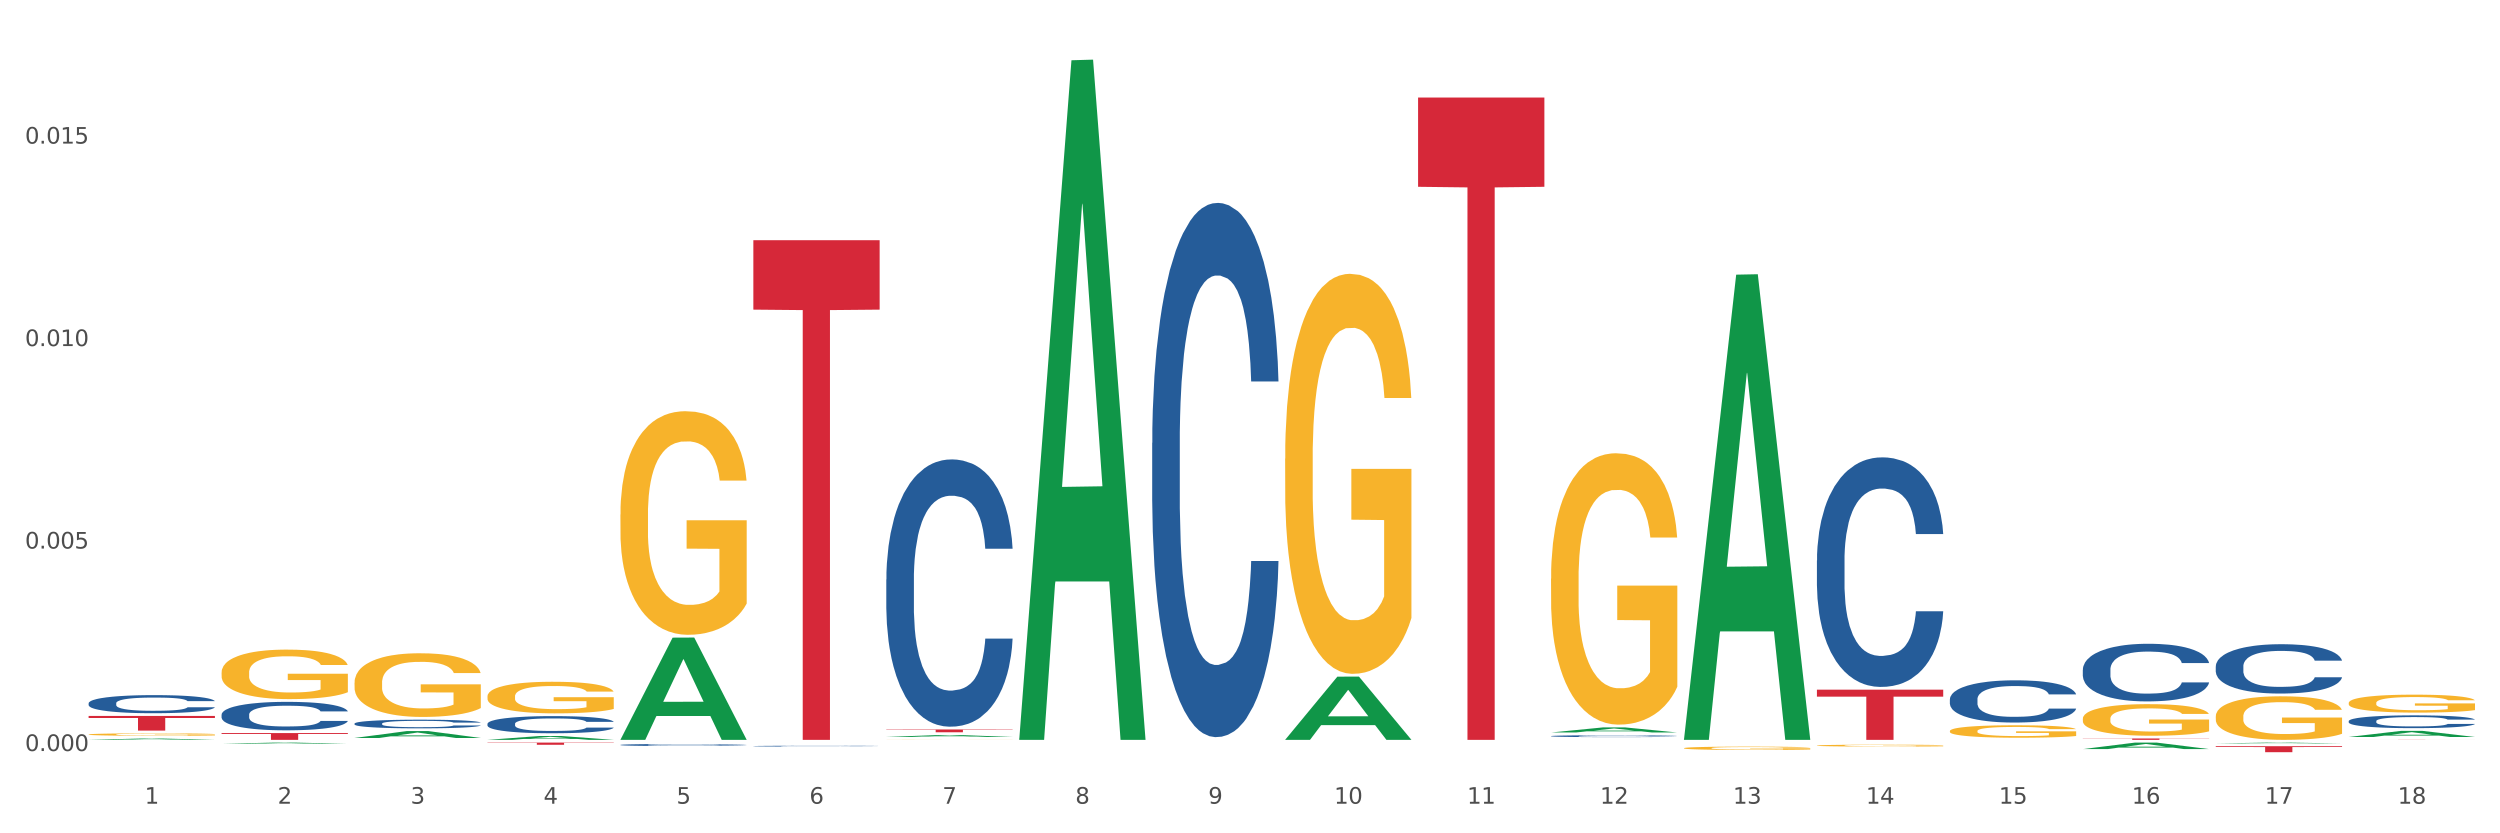 <?xml version="1.0" encoding="utf-8" standalone="no"?>
<!DOCTYPE svg PUBLIC "-//W3C//DTD SVG 1.1//EN"
  "http://www.w3.org/Graphics/SVG/1.1/DTD/svg11.dtd">
<svg xmlns:xlink="http://www.w3.org/1999/xlink" width="1080pt" height="360pt" viewBox="0 0 1080 360" xmlns="http://www.w3.org/2000/svg" version="1.1">
 <rect x="0" y="0" width="1080" height="360" fill="#333333" stroke="none"/>
 <defs>
  <style type="text/css">*{stroke-linejoin: round; stroke-linecap: butt}</style>
 </defs>
 <g id="figure_1">
  <g id="patch_1">
   <path d="M 0 360 
L 1080 360 
L 1080 0 
L 0 0 
z
" style="fill: #ffffff; stroke: #ffffff; stroke-linejoin: miter"/>
  </g>
  <g id="axes_1">
   <g id="matplotlib.axis_1">
    <g id="xtick_1">
     <g id="text_1">
      <!-- 1 -->
      <g style="fill: #4d4d4d" transform="translate(62.51 347.204) scale(0.096 -0.096)">
       <defs>
        <path id="DejaVuSans-31" d="M 794 531 
L 1825 531 
L 1825 4091 
L 703 3866 
L 703 4441 
L 1819 4666 
L 2450 4666 
L 2450 531 
L 3481 531 
L 3481 0 
L 794 0 
L 794 531 
z
" transform="scale(0.016)"/>
       </defs>
       <use xlink:href="#DejaVuSans-31"/>
      </g>
     </g>
    </g>
    <g id="xtick_2">
     <g id="text_2">
      <!-- 2 -->
      <g style="fill: #4d4d4d" transform="translate(119.942 347.204) scale(0.096 -0.096)">
       <defs>
        <path id="DejaVuSans-32" d="M 1228 531 
L 3431 531 
L 3431 0 
L 469 0 
L 469 531 
Q 828 903 1448 1529 
Q 2069 2156 2228 2338 
Q 2531 2678 2651 2914 
Q 2772 3150 2772 3378 
Q 2772 3750 2511 3984 
Q 2250 4219 1831 4219 
Q 1534 4219 1204 4116 
Q 875 4013 500 3803 
L 500 4441 
Q 881 4594 1212 4672 
Q 1544 4750 1819 4750 
Q 2544 4750 2975 4387 
Q 3406 4025 3406 3419 
Q 3406 3131 3298 2873 
Q 3191 2616 2906 2266 
Q 2828 2175 2409 1742 
Q 1991 1309 1228 531 
z
" transform="scale(0.016)"/>
       </defs>
       <use xlink:href="#DejaVuSans-32"/>
      </g>
     </g>
    </g>
    <g id="xtick_3">
     <g id="text_3">
      <!-- 3 -->
      <g style="fill: #4d4d4d" transform="translate(177.375 347.204) scale(0.096 -0.096)">
       <defs>
        <path id="DejaVuSans-33" d="M 2597 2516 
Q 3050 2419 3304 2112 
Q 3559 1806 3559 1356 
Q 3559 666 3084 287 
Q 2609 -91 1734 -91 
Q 1441 -91 1130 -33 
Q 819 25 488 141 
L 488 750 
Q 750 597 1062 519 
Q 1375 441 1716 441 
Q 2309 441 2620 675 
Q 2931 909 2931 1356 
Q 2931 1769 2642 2001 
Q 2353 2234 1838 2234 
L 1294 2234 
L 1294 2753 
L 1863 2753 
Q 2328 2753 2575 2939 
Q 2822 3125 2822 3475 
Q 2822 3834 2567 4026 
Q 2313 4219 1838 4219 
Q 1578 4219 1281 4162 
Q 984 4106 628 3988 
L 628 4550 
Q 988 4650 1302 4700 
Q 1616 4750 1894 4750 
Q 2613 4750 3031 4423 
Q 3450 4097 3450 3541 
Q 3450 3153 3228 2886 
Q 3006 2619 2597 2516 
z
" transform="scale(0.016)"/>
       </defs>
       <use xlink:href="#DejaVuSans-33"/>
      </g>
     </g>
    </g>
    <g id="xtick_4">
     <g id="text_4">
      <!-- 4 -->
      <g style="fill: #4d4d4d" transform="translate(234.808 347.204) scale(0.096 -0.096)">
       <defs>
        <path id="DejaVuSans-34" d="M 2419 4116 
L 825 1625 
L 2419 1625 
L 2419 4116 
z
M 2253 4666 
L 3047 4666 
L 3047 1625 
L 3713 1625 
L 3713 1100 
L 3047 1100 
L 3047 0 
L 2419 0 
L 2419 1100 
L 313 1100 
L 313 1709 
L 2253 4666 
z
" transform="scale(0.016)"/>
       </defs>
       <use xlink:href="#DejaVuSans-34"/>
      </g>
     </g>
    </g>
    <g id="xtick_5">
     <g id="text_5">
      <!-- 5 -->
      <g style="fill: #4d4d4d" transform="translate(292.24 347.204) scale(0.096 -0.096)">
       <defs>
        <path id="DejaVuSans-35" d="M 691 4666 
L 3169 4666 
L 3169 4134 
L 1269 4134 
L 1269 2991 
Q 1406 3038 1543 3061 
Q 1681 3084 1819 3084 
Q 2600 3084 3056 2656 
Q 3513 2228 3513 1497 
Q 3513 744 3044 326 
Q 2575 -91 1722 -91 
Q 1428 -91 1123 -41 
Q 819 9 494 109 
L 494 744 
Q 775 591 1075 516 
Q 1375 441 1709 441 
Q 2250 441 2565 725 
Q 2881 1009 2881 1497 
Q 2881 1984 2565 2268 
Q 2250 2553 1709 2553 
Q 1456 2553 1204 2497 
Q 953 2441 691 2322 
L 691 4666 
z
" transform="scale(0.016)"/>
       </defs>
       <use xlink:href="#DejaVuSans-35"/>
      </g>
     </g>
    </g>
    <g id="xtick_6">
     <g id="text_6">
      <!-- 6 -->
      <g style="fill: #4d4d4d" transform="translate(349.673 347.204) scale(0.096 -0.096)">
       <defs>
        <path id="DejaVuSans-36" d="M 2113 2584 
Q 1688 2584 1439 2293 
Q 1191 2003 1191 1497 
Q 1191 994 1439 701 
Q 1688 409 2113 409 
Q 2538 409 2786 701 
Q 3034 994 3034 1497 
Q 3034 2003 2786 2293 
Q 2538 2584 2113 2584 
z
M 3366 4563 
L 3366 3988 
Q 3128 4100 2886 4159 
Q 2644 4219 2406 4219 
Q 1781 4219 1451 3797 
Q 1122 3375 1075 2522 
Q 1259 2794 1537 2939 
Q 1816 3084 2150 3084 
Q 2853 3084 3261 2657 
Q 3669 2231 3669 1497 
Q 3669 778 3244 343 
Q 2819 -91 2113 -91 
Q 1303 -91 875 529 
Q 447 1150 447 2328 
Q 447 3434 972 4092 
Q 1497 4750 2381 4750 
Q 2619 4750 2861 4703 
Q 3103 4656 3366 4563 
z
" transform="scale(0.016)"/>
       </defs>
       <use xlink:href="#DejaVuSans-36"/>
      </g>
     </g>
    </g>
    <g id="xtick_7">
     <g id="text_7">
      <!-- 7 -->
      <g style="fill: #4d4d4d" transform="translate(407.106 347.204) scale(0.096 -0.096)">
       <defs>
        <path id="DejaVuSans-37" d="M 525 4666 
L 3525 4666 
L 3525 4397 
L 1831 0 
L 1172 0 
L 2766 4134 
L 525 4134 
L 525 4666 
z
" transform="scale(0.016)"/>
       </defs>
       <use xlink:href="#DejaVuSans-37"/>
      </g>
     </g>
    </g>
    <g id="xtick_8">
     <g id="text_8">
      <!-- 8 -->
      <g style="fill: #4d4d4d" transform="translate(464.538 347.204) scale(0.096 -0.096)">
       <defs>
        <path id="DejaVuSans-38" d="M 2034 2216 
Q 1584 2216 1326 1975 
Q 1069 1734 1069 1313 
Q 1069 891 1326 650 
Q 1584 409 2034 409 
Q 2484 409 2743 651 
Q 3003 894 3003 1313 
Q 3003 1734 2745 1975 
Q 2488 2216 2034 2216 
z
M 1403 2484 
Q 997 2584 770 2862 
Q 544 3141 544 3541 
Q 544 4100 942 4425 
Q 1341 4750 2034 4750 
Q 2731 4750 3128 4425 
Q 3525 4100 3525 3541 
Q 3525 3141 3298 2862 
Q 3072 2584 2669 2484 
Q 3125 2378 3379 2068 
Q 3634 1759 3634 1313 
Q 3634 634 3220 271 
Q 2806 -91 2034 -91 
Q 1263 -91 848 271 
Q 434 634 434 1313 
Q 434 1759 690 2068 
Q 947 2378 1403 2484 
z
M 1172 3481 
Q 1172 3119 1398 2916 
Q 1625 2713 2034 2713 
Q 2441 2713 2670 2916 
Q 2900 3119 2900 3481 
Q 2900 3844 2670 4047 
Q 2441 4250 2034 4250 
Q 1625 4250 1398 4047 
Q 1172 3844 1172 3481 
z
" transform="scale(0.016)"/>
       </defs>
       <use xlink:href="#DejaVuSans-38"/>
      </g>
     </g>
    </g>
    <g id="xtick_9">
     <g id="text_9">
      <!-- 9 -->
      <g style="fill: #4d4d4d" transform="translate(521.971 347.204) scale(0.096 -0.096)">
       <defs>
        <path id="DejaVuSans-39" d="M 703 97 
L 703 672 
Q 941 559 1184 500 
Q 1428 441 1663 441 
Q 2288 441 2617 861 
Q 2947 1281 2994 2138 
Q 2813 1869 2534 1725 
Q 2256 1581 1919 1581 
Q 1219 1581 811 2004 
Q 403 2428 403 3163 
Q 403 3881 828 4315 
Q 1253 4750 1959 4750 
Q 2769 4750 3195 4129 
Q 3622 3509 3622 2328 
Q 3622 1225 3098 567 
Q 2575 -91 1691 -91 
Q 1453 -91 1209 -44 
Q 966 3 703 97 
z
M 1959 2075 
Q 2384 2075 2632 2365 
Q 2881 2656 2881 3163 
Q 2881 3666 2632 3958 
Q 2384 4250 1959 4250 
Q 1534 4250 1286 3958 
Q 1038 3666 1038 3163 
Q 1038 2656 1286 2365 
Q 1534 2075 1959 2075 
z
" transform="scale(0.016)"/>
       </defs>
       <use xlink:href="#DejaVuSans-39"/>
      </g>
     </g>
    </g>
    <g id="xtick_10">
     <g id="text_10">
      <!-- 10 -->
      <g style="fill: #4d4d4d" transform="translate(576.35 347.204) scale(0.096 -0.096)">
       <defs>
        <path id="DejaVuSans-30" d="M 2034 4250 
Q 1547 4250 1301 3770 
Q 1056 3291 1056 2328 
Q 1056 1369 1301 889 
Q 1547 409 2034 409 
Q 2525 409 2770 889 
Q 3016 1369 3016 2328 
Q 3016 3291 2770 3770 
Q 2525 4250 2034 4250 
z
M 2034 4750 
Q 2819 4750 3233 4129 
Q 3647 3509 3647 2328 
Q 3647 1150 3233 529 
Q 2819 -91 2034 -91 
Q 1250 -91 836 529 
Q 422 1150 422 2328 
Q 422 3509 836 4129 
Q 1250 4750 2034 4750 
z
" transform="scale(0.016)"/>
       </defs>
       <use xlink:href="#DejaVuSans-31"/>
       <use xlink:href="#DejaVuSans-30" transform="translate(63.623 0)"/>
      </g>
     </g>
    </g>
    <g id="xtick_11">
     <g id="text_11">
      <!-- 11 -->
      <g style="fill: #4d4d4d" transform="translate(633.783 347.204) scale(0.096 -0.096)">
       <use xlink:href="#DejaVuSans-31"/>
       <use xlink:href="#DejaVuSans-31" transform="translate(63.623 0)"/>
      </g>
     </g>
    </g>
    <g id="xtick_12">
     <g id="text_12">
      <!-- 12 -->
      <g style="fill: #4d4d4d" transform="translate(691.215 347.204) scale(0.096 -0.096)">
       <use xlink:href="#DejaVuSans-31"/>
       <use xlink:href="#DejaVuSans-32" transform="translate(63.623 0)"/>
      </g>
     </g>
    </g>
    <g id="xtick_13">
     <g id="text_13">
      <!-- 13 -->
      <g style="fill: #4d4d4d" transform="translate(748.648 347.204) scale(0.096 -0.096)">
       <use xlink:href="#DejaVuSans-31"/>
       <use xlink:href="#DejaVuSans-33" transform="translate(63.623 0)"/>
      </g>
     </g>
    </g>
    <g id="xtick_14">
     <g id="text_14">
      <!-- 14 -->
      <g style="fill: #4d4d4d" transform="translate(806.081 347.204) scale(0.096 -0.096)">
       <use xlink:href="#DejaVuSans-31"/>
       <use xlink:href="#DejaVuSans-34" transform="translate(63.623 0)"/>
      </g>
     </g>
    </g>
    <g id="xtick_15">
     <g id="text_15">
      <!-- 15 -->
      <g style="fill: #4d4d4d" transform="translate(863.513 347.204) scale(0.096 -0.096)">
       <use xlink:href="#DejaVuSans-31"/>
       <use xlink:href="#DejaVuSans-35" transform="translate(63.623 0)"/>
      </g>
     </g>
    </g>
    <g id="xtick_16">
     <g id="text_16">
      <!-- 16 -->
      <g style="fill: #4d4d4d" transform="translate(920.946 347.204) scale(0.096 -0.096)">
       <use xlink:href="#DejaVuSans-31"/>
       <use xlink:href="#DejaVuSans-36" transform="translate(63.623 0)"/>
      </g>
     </g>
    </g>
    <g id="xtick_17">
     <g id="text_17">
      <!-- 17 -->
      <g style="fill: #4d4d4d" transform="translate(978.379 347.204) scale(0.096 -0.096)">
       <use xlink:href="#DejaVuSans-31"/>
       <use xlink:href="#DejaVuSans-37" transform="translate(63.623 0)"/>
      </g>
     </g>
    </g>
    <g id="xtick_18">
     <g id="text_18">
      <!-- 18 -->
      <g style="fill: #4d4d4d" transform="translate(1035.811 347.204) scale(0.096 -0.096)">
       <use xlink:href="#DejaVuSans-31"/>
       <use xlink:href="#DejaVuSans-38" transform="translate(63.623 0)"/>
      </g>
     </g>
    </g>
    <g id="xtick_19"/>
    <g id="xtick_20"/>
    <g id="xtick_21"/>
    <g id="xtick_22"/>
    <g id="xtick_23"/>
    <g id="xtick_24"/>
    <g id="xtick_25"/>
    <g id="xtick_26"/>
    <g id="xtick_27"/>
    <g id="xtick_28"/>
    <g id="xtick_29"/>
    <g id="xtick_30"/>
    <g id="xtick_31"/>
    <g id="xtick_32"/>
    <g id="xtick_33"/>
    <g id="xtick_34"/>
    <g id="xtick_35"/>
   </g>
   <g id="matplotlib.axis_2">
    <g id="ytick_1">
     <g id="text_19">
      <!-- 0.000 -->
      <g style="fill: #4d4d4d" transform="translate(10.8 324.445) scale(0.096 -0.096)">
       <defs>
        <path id="DejaVuSans-2e" d="M 684 794 
L 1344 794 
L 1344 0 
L 684 0 
L 684 794 
z
" transform="scale(0.016)"/>
       </defs>
       <use xlink:href="#DejaVuSans-30"/>
       <use xlink:href="#DejaVuSans-2e" transform="translate(63.623 0)"/>
       <use xlink:href="#DejaVuSans-30" transform="translate(95.41 0)"/>
       <use xlink:href="#DejaVuSans-30" transform="translate(159.033 0)"/>
       <use xlink:href="#DejaVuSans-30" transform="translate(222.656 0)"/>
      </g>
     </g>
    </g>
    <g id="ytick_2">
     <g id="text_20">
      <!-- 0.005 -->
      <g style="fill: #4d4d4d" transform="translate(10.8 236.979) scale(0.096 -0.096)">
       <use xlink:href="#DejaVuSans-30"/>
       <use xlink:href="#DejaVuSans-2e" transform="translate(63.623 0)"/>
       <use xlink:href="#DejaVuSans-30" transform="translate(95.41 0)"/>
       <use xlink:href="#DejaVuSans-30" transform="translate(159.033 0)"/>
       <use xlink:href="#DejaVuSans-35" transform="translate(222.656 0)"/>
      </g>
     </g>
    </g>
    <g id="ytick_3">
     <g id="text_21">
      <!-- 0.010 -->
      <g style="fill: #4d4d4d" transform="translate(10.8 149.513) scale(0.096 -0.096)">
       <use xlink:href="#DejaVuSans-30"/>
       <use xlink:href="#DejaVuSans-2e" transform="translate(63.623 0)"/>
       <use xlink:href="#DejaVuSans-30" transform="translate(95.41 0)"/>
       <use xlink:href="#DejaVuSans-31" transform="translate(159.033 0)"/>
       <use xlink:href="#DejaVuSans-30" transform="translate(222.656 0)"/>
      </g>
     </g>
    </g>
    <g id="ytick_4">
     <g id="text_22">
      <!-- 0.015 -->
      <g style="fill: #4d4d4d" transform="translate(10.8 62.047) scale(0.096 -0.096)">
       <use xlink:href="#DejaVuSans-30"/>
       <use xlink:href="#DejaVuSans-2e" transform="translate(63.623 0)"/>
       <use xlink:href="#DejaVuSans-30" transform="translate(95.41 0)"/>
       <use xlink:href="#DejaVuSans-31" transform="translate(159.033 0)"/>
       <use xlink:href="#DejaVuSans-35" transform="translate(222.656 0)"/>
      </g>
     </g>
    </g>
    <g id="ytick_5"/>
    <g id="ytick_6"/>
    <g id="ytick_7"/>
    <g id="ytick_8"/>
   </g>
   <g id="PolyCollection_1">
    <path d="M 38.283 319.616 
L 38.339 319.616 
L 60.839 319.041 
L 70.176 319.041 
L 92.844 319.618 
L 82.044 319.618 
L 77.151 319.483 
L 53.92 319.483 
L 53.751 319.485 
L 49.026 319.618 
L 38.283 319.618 
L 38.283 319.616 
L 56.845 319.403 
L 74.226 319.403 
L 65.62 319.164 
L 65.507 319.163 
L 65.395 319.164 
L 56.789 319.403 
L 56.845 319.403 
L 38.283 319.616 
z
" clip-path="url(#p7a32753998)" style="fill: #109648"/>
    <path d="M 95.716 321.329 
L 95.772 321.328 
L 118.271 320.798 
L 127.609 320.798 
L 150.277 321.33 
L 139.477 321.33 
L 134.583 321.206 
L 111.353 321.206 
L 111.184 321.208 
L 106.459 321.33 
L 95.716 321.33 
L 95.716 321.329 
L 114.278 321.132 
L 131.659 321.132 
L 123.052 320.911 
L 122.94 320.91 
L 122.827 320.912 
L 114.221 321.132 
L 114.278 321.132 
L 95.716 321.329 
z
" clip-path="url(#p7a32753998)" style="fill: #109648"/>
    <path d="M 153.148 318.796 
L 153.205 318.794 
L 175.704 315.831 
L 185.041 315.828 
L 207.709 318.802 
L 196.91 318.802 
L 192.016 318.109 
L 168.785 318.109 
L 168.617 318.121 
L 163.892 318.802 
L 153.148 318.802 
L 153.148 318.796 
L 171.71 317.696 
L 189.091 317.693 
L 180.485 316.462 
L 180.373 316.456 
L 180.26 316.465 
L 171.654 317.693 
L 171.71 317.696 
L 153.148 318.796 
z
" clip-path="url(#p7a32753998)" style="fill: #109648"/>
    <path d="M 210.581 319.614 
L 210.637 319.613 
L 233.137 317.95 
L 242.474 317.948 
L 265.142 319.618 
L 254.342 319.618 
L 249.449 319.229 
L 226.218 319.229 
L 226.049 319.235 
L 221.325 319.618 
L 210.581 319.618 
L 210.581 319.614 
L 229.143 318.997 
L 246.524 318.995 
L 237.918 318.304 
L 237.805 318.301 
L 237.693 318.305 
L 229.087 318.995 
L 229.143 318.997 
L 210.581 319.614 
z
" clip-path="url(#p7a32753998)" style="fill: #109648"/>
    <path d="M 268.014 319.535 
L 268.07 319.493 
L 290.569 275.461 
L 299.907 275.419 
L 322.575 319.618 
L 311.775 319.618 
L 306.882 309.325 
L 283.651 309.325 
L 283.482 309.491 
L 278.757 319.618 
L 268.014 319.618 
L 268.014 319.535 
L 286.576 303.183 
L 303.957 303.142 
L 295.351 284.84 
L 295.238 284.757 
L 295.126 284.881 
L 286.52 303.142 
L 286.576 303.183 
L 268.014 319.535 
z
" clip-path="url(#p7a32753998)" style="fill: #109648"/>
    <path d="M 38.283 309.292 
L 92.844 309.292 
L 92.844 310.172 
L 71.382 310.178 
L 71.382 315.628 
L 59.616 315.628 
L 59.616 310.178 
L 38.283 310.172 
L 38.283 309.298 
L 38.283 309.292 
z
" clip-path="url(#p7a32753998)" style="fill: #d62839"/>
    <path d="M 210.581 320.798 
L 265.142 320.798 
L 265.142 320.93 
L 243.68 320.931 
L 243.68 321.749 
L 231.914 321.749 
L 231.914 320.931 
L 210.581 320.93 
L 210.581 320.799 
L 210.581 320.798 
z
" clip-path="url(#p7a32753998)" style="fill: #d62839"/>
    <path d="M 95.716 316.679 
L 150.277 316.679 
L 150.277 317.088 
L 128.814 317.09 
L 128.814 319.618 
L 117.049 319.618 
L 117.049 317.09 
L 95.716 317.088 
L 95.716 316.682 
L 95.716 316.679 
z
" clip-path="url(#p7a32753998)" style="fill: #d62839"/>
    <path d="M 612.61 42.135 
L 667.171 42.135 
L 667.171 80.696 
L 645.709 80.957 
L 645.709 319.618 
L 633.943 319.618 
L 633.943 80.957 
L 612.61 80.696 
L 612.61 42.396 
L 612.61 42.135 
z
" clip-path="url(#p7a32753998)" style="fill: #d62839"/>
    <path d="M 1014.639 319.561 
L 1069.2 319.561 
L 1069.2 319.569 
L 1047.738 319.569 
L 1047.738 319.618 
L 1035.972 319.618 
L 1035.972 319.569 
L 1014.639 319.569 
L 1014.639 319.561 
L 1014.639 319.561 
z
" clip-path="url(#p7a32753998)" style="fill: #d62839"/>
    <path d="M 957.206 322.356 
L 1011.767 322.356 
L 1011.767 322.716 
L 990.305 322.719 
L 990.305 324.95 
L 978.539 324.95 
L 978.539 322.719 
L 957.206 322.716 
L 957.206 322.358 
L 957.206 322.356 
z
" clip-path="url(#p7a32753998)" style="fill: #d62839"/>
    <path d="M 899.774 319.023 
L 954.335 319.023 
L 954.335 319.106 
L 932.872 319.107 
L 932.872 319.618 
L 921.107 319.618 
L 921.107 319.107 
L 899.774 319.106 
L 899.774 319.024 
L 899.774 319.023 
z
" clip-path="url(#p7a32753998)" style="fill: #d62839"/>
    <path d="M 382.879 315.117 
L 437.44 315.117 
L 437.44 315.288 
L 415.978 315.289 
L 415.978 316.344 
L 404.212 316.344 
L 404.212 315.289 
L 382.879 315.288 
L 382.879 315.118 
L 382.879 315.117 
z
" clip-path="url(#p7a32753998)" style="fill: #d62839"/>
    <path d="M 784.908 297.937 
L 839.469 297.937 
L 839.469 300.95 
L 818.007 300.971 
L 818.007 319.618 
L 806.241 319.618 
L 806.241 300.971 
L 784.908 300.95 
L 784.908 297.958 
L 784.908 297.937 
z
" clip-path="url(#p7a32753998)" style="fill: #d62839"/>
    <path d="M 325.447 103.762 
L 380.008 103.762 
L 380.008 133.759 
L 358.545 133.962 
L 358.545 319.618 
L 346.78 319.618 
L 346.78 133.962 
L 325.447 133.759 
L 325.447 103.965 
L 325.447 103.762 
z
" clip-path="url(#p7a32753998)" style="fill: #d62839"/>
    <path d="M 957.206 321.175 
L 957.262 321.174 
L 979.762 320.798 
L 989.099 320.798 
L 1011.767 321.176 
L 1000.968 321.176 
L 996.074 321.088 
L 972.843 321.088 
L 972.675 321.089 
L 967.95 321.176 
L 957.206 321.176 
L 957.206 321.175 
L 975.768 321.035 
L 993.149 321.035 
L 984.543 320.878 
L 984.431 320.878 
L 984.318 320.879 
L 975.712 321.035 
L 975.768 321.035 
L 957.206 321.175 
z
" clip-path="url(#p7a32753998)" style="fill: #109648"/>
    <path d="M 382.879 319.583 
L 382.944 319.583 
L 382.944 319.581 
L 383.072 319.579 
L 383.717 319.575 
L 384.683 319.572 
L 385.391 319.57 
L 386.1 319.568 
L 386.937 319.566 
L 387.968 319.565 
L 389.836 319.562 
L 390.996 319.561 
L 392.413 319.56 
L 394.99 319.558 
L 396.858 319.557 
L 398.79 319.556 
L 401.947 319.555 
L 404.008 319.555 
L 406.198 319.554 
L 408.839 319.554 
L 410.836 319.554 
L 415.216 319.554 
L 418.953 319.555 
L 420.756 319.555 
L 423.075 319.556 
L 424.299 319.556 
L 426.296 319.557 
L 428.358 319.558 
L 429.775 319.56 
L 431.9 319.561 
L 433.511 319.563 
L 434.992 319.566 
L 435.765 319.568 
L 436.345 319.569 
L 436.861 319.571 
L 437.376 319.574 
L 425.781 319.574 
L 425.33 319.572 
L 424.621 319.57 
L 423.591 319.568 
L 422.689 319.567 
L 421.143 319.565 
L 419.726 319.564 
L 418.244 319.564 
L 416.44 319.563 
L 415.023 319.563 
L 413.026 319.563 
L 409.097 319.563 
L 406.456 319.563 
L 404.652 319.564 
L 403.493 319.564 
L 402.462 319.565 
L 401.302 319.566 
L 399.95 319.567 
L 398.983 319.568 
L 398.017 319.569 
L 397.244 319.571 
L 396.536 319.572 
L 395.956 319.574 
L 395.505 319.576 
L 395.118 319.578 
L 394.796 319.582 
L 394.796 319.59 
L 394.925 319.592 
L 395.247 319.594 
L 395.634 319.596 
L 396.278 319.598 
L 396.858 319.599 
L 397.953 319.601 
L 399.177 319.603 
L 400.143 319.604 
L 401.109 319.605 
L 402.784 319.606 
L 404.652 319.607 
L 406.263 319.608 
L 408.453 319.609 
L 409.934 319.609 
L 411.223 319.609 
L 414.379 319.609 
L 416.634 319.609 
L 419.146 319.608 
L 421.078 319.608 
L 422.689 319.607 
L 424.492 319.606 
L 425.652 319.605 
L 425.652 319.593 
L 411.48 319.593 
L 411.48 319.585 
L 437.44 319.585 
L 437.44 319.609 
L 436.345 319.61 
L 435.121 319.611 
L 433.833 319.612 
L 431.9 319.613 
L 429.581 319.614 
L 427.52 319.615 
L 425.33 319.616 
L 422.753 319.617 
L 419.404 319.617 
L 417.342 319.617 
L 414.766 319.618 
L 411.738 319.618 
L 409.097 319.617 
L 406.52 319.617 
L 403.815 319.617 
L 401.174 319.616 
L 399.177 319.615 
L 397.18 319.614 
L 395.054 319.613 
L 393.379 319.612 
L 392.091 319.611 
L 390.674 319.609 
L 389.128 319.608 
L 387.968 319.606 
L 386.937 319.605 
L 385.842 319.602 
L 385.069 319.601 
L 384.296 319.598 
L 383.845 319.597 
L 383.33 319.594 
L 382.944 319.59 
L 382.879 319.583 
z
" clip-path="url(#p7a32753998)" style="fill: #f7b32b"/>
    <path d="M 555.177 198.145 
L 555.242 197.987 
L 555.242 192.305 
L 555.371 187.413 
L 556.015 175.575 
L 556.981 165.79 
L 557.69 160.581 
L 558.398 156.32 
L 559.236 152.058 
L 560.266 147.639 
L 562.134 141.168 
L 563.294 137.853 
L 564.711 134.381 
L 567.288 129.331 
L 569.156 126.49 
L 571.088 124.122 
L 574.245 121.281 
L 576.306 120.018 
L 578.496 119.071 
L 581.137 118.44 
L 583.134 118.282 
L 587.515 118.756 
L 591.251 120.176 
L 593.054 121.281 
L 595.373 123.175 
L 596.597 124.438 
L 598.594 126.963 
L 600.656 130.278 
L 602.073 133.118 
L 604.199 138.485 
L 605.809 143.851 
L 607.291 150.48 
L 608.064 155.057 
L 608.643 159.319 
L 609.159 164.211 
L 609.674 171.945 
L 598.079 171.945 
L 597.628 166.421 
L 596.919 161.213 
L 595.889 156.162 
L 594.987 153.005 
L 593.441 149.06 
L 592.024 146.534 
L 590.542 144.64 
L 588.738 143.062 
L 587.321 142.273 
L 585.324 141.641 
L 581.395 141.799 
L 578.754 143.062 
L 576.95 144.64 
L 575.791 146.061 
L 574.76 147.639 
L 573.601 149.849 
L 572.248 153.163 
L 571.282 156.162 
L 570.315 159.95 
L 569.542 163.738 
L 568.834 168.157 
L 568.254 172.892 
L 567.803 177.785 
L 567.417 183.782 
L 567.094 193.726 
L 567.094 215.349 
L 567.223 220.242 
L 567.545 226.713 
L 567.932 231.606 
L 568.576 237.445 
L 569.156 241.391 
L 570.251 247.073 
L 571.475 251.808 
L 572.441 254.807 
L 573.407 257.332 
L 575.082 260.804 
L 576.95 263.645 
L 578.561 265.382 
L 580.751 266.96 
L 582.232 267.591 
L 583.521 267.907 
L 586.677 267.907 
L 588.932 267.433 
L 591.444 266.329 
L 593.377 264.908 
L 594.987 263.172 
L 596.791 260.331 
L 597.95 257.648 
L 597.95 224.661 
L 583.778 224.503 
L 583.778 202.564 
L 609.738 202.564 
L 609.738 266.96 
L 608.643 270.274 
L 607.419 273.273 
L 606.131 275.956 
L 604.199 279.271 
L 601.88 282.427 
L 599.818 284.637 
L 597.628 286.531 
L 595.051 288.267 
L 591.702 289.845 
L 589.64 290.477 
L 587.064 290.95 
L 584.036 291.108 
L 581.395 290.792 
L 578.818 290.003 
L 576.113 288.583 
L 573.472 286.531 
L 571.475 284.479 
L 569.478 281.954 
L 567.352 278.639 
L 565.677 275.483 
L 564.389 272.642 
L 562.972 269.012 
L 561.426 264.277 
L 560.266 260.015 
L 559.236 255.596 
L 558.14 249.914 
L 557.367 245.021 
L 556.594 238.866 
L 556.144 234.289 
L 555.628 227.186 
L 555.242 217.243 
L 555.177 198.145 
z
" clip-path="url(#p7a32753998)" style="fill: #f7b32b"/>
    <path d="M 727.475 323.207 
L 727.54 323.206 
L 727.54 323.158 
L 727.669 323.117 
L 728.313 323.018 
L 729.279 322.937 
L 729.988 322.893 
L 730.696 322.857 
L 731.534 322.822 
L 732.564 322.785 
L 734.432 322.731 
L 735.592 322.703 
L 737.009 322.674 
L 739.586 322.632 
L 741.454 322.608 
L 743.386 322.588 
L 746.543 322.565 
L 748.604 322.554 
L 750.794 322.546 
L 753.435 322.541 
L 755.432 322.539 
L 759.813 322.543 
L 763.549 322.555 
L 765.353 322.565 
L 767.672 322.58 
L 768.895 322.591 
L 770.892 322.612 
L 772.954 322.64 
L 774.371 322.663 
L 776.497 322.708 
L 778.107 322.753 
L 779.589 322.809 
L 780.362 322.847 
L 780.941 322.883 
L 781.457 322.923 
L 781.972 322.988 
L 770.377 322.988 
L 769.926 322.942 
L 769.218 322.898 
L 768.187 322.856 
L 767.285 322.83 
L 765.739 322.797 
L 764.322 322.776 
L 762.84 322.76 
L 761.037 322.747 
L 759.619 322.74 
L 757.623 322.735 
L 753.693 322.736 
L 751.052 322.747 
L 749.248 322.76 
L 748.089 322.772 
L 747.058 322.785 
L 745.899 322.803 
L 744.546 322.831 
L 743.58 322.856 
L 742.613 322.888 
L 741.84 322.919 
L 741.132 322.956 
L 740.552 322.996 
L 740.101 323.037 
L 739.715 323.087 
L 739.393 323.17 
L 739.393 323.351 
L 739.521 323.392 
L 739.843 323.446 
L 740.23 323.487 
L 740.874 323.536 
L 741.454 323.569 
L 742.549 323.616 
L 743.773 323.656 
L 744.739 323.681 
L 745.705 323.702 
L 747.38 323.731 
L 749.248 323.755 
L 750.859 323.769 
L 753.049 323.782 
L 754.53 323.788 
L 755.819 323.79 
L 758.975 323.79 
L 761.23 323.786 
L 763.742 323.777 
L 765.675 323.765 
L 767.285 323.751 
L 769.089 323.727 
L 770.248 323.704 
L 770.248 323.429 
L 756.077 323.427 
L 756.077 323.244 
L 782.036 323.244 
L 782.036 323.782 
L 780.941 323.81 
L 779.717 323.835 
L 778.429 323.858 
L 776.497 323.885 
L 774.178 323.912 
L 772.116 323.93 
L 769.926 323.946 
L 767.349 323.96 
L 764 323.974 
L 761.938 323.979 
L 759.362 323.983 
L 756.334 323.984 
L 753.693 323.982 
L 751.116 323.975 
L 748.411 323.963 
L 745.77 323.946 
L 743.773 323.929 
L 741.776 323.908 
L 739.65 323.88 
L 737.975 323.854 
L 736.687 323.83 
L 735.27 323.799 
L 733.724 323.76 
L 732.564 323.724 
L 731.534 323.687 
L 730.439 323.64 
L 729.666 323.599 
L 728.893 323.547 
L 728.442 323.509 
L 727.926 323.45 
L 727.54 323.367 
L 727.475 323.207 
z
" clip-path="url(#p7a32753998)" style="fill: #f7b32b"/>
    <path d="M 670.043 249.98 
L 670.107 249.873 
L 670.107 246.018 
L 670.236 242.699 
L 670.88 234.668 
L 671.846 228.03 
L 672.555 224.496 
L 673.264 221.605 
L 674.101 218.714 
L 675.132 215.716 
L 677 211.326 
L 678.159 209.077 
L 679.576 206.722 
L 682.153 203.295 
L 684.021 201.368 
L 685.954 199.762 
L 689.11 197.835 
L 691.171 196.978 
L 693.362 196.336 
L 696.003 195.907 
L 698 195.8 
L 702.38 196.121 
L 706.116 197.085 
L 707.92 197.835 
L 710.239 199.119 
L 711.463 199.976 
L 713.46 201.689 
L 715.521 203.938 
L 716.938 205.865 
L 719.064 209.506 
L 720.674 213.146 
L 722.156 217.643 
L 722.929 220.749 
L 723.509 223.64 
L 724.024 226.959 
L 724.539 232.205 
L 712.944 232.205 
L 712.493 228.458 
L 711.785 224.924 
L 710.754 221.498 
L 709.852 219.357 
L 708.306 216.68 
L 706.889 214.967 
L 705.408 213.682 
L 703.604 212.611 
L 702.187 212.075 
L 700.19 211.647 
L 696.26 211.754 
L 693.619 212.611 
L 691.816 213.682 
L 690.656 214.645 
L 689.625 215.716 
L 688.466 217.215 
L 687.113 219.464 
L 686.147 221.498 
L 685.181 224.068 
L 684.408 226.638 
L 683.699 229.636 
L 683.119 232.848 
L 682.668 236.167 
L 682.282 240.236 
L 681.96 246.982 
L 681.96 261.651 
L 682.089 264.97 
L 682.411 269.36 
L 682.797 272.68 
L 683.441 276.641 
L 684.021 279.318 
L 685.116 283.173 
L 686.34 286.385 
L 687.306 288.42 
L 688.273 290.133 
L 689.948 292.488 
L 691.816 294.416 
L 693.426 295.594 
L 695.616 296.664 
L 697.098 297.093 
L 698.386 297.307 
L 701.543 297.307 
L 703.797 296.986 
L 706.309 296.236 
L 708.242 295.272 
L 709.852 294.095 
L 711.656 292.167 
L 712.816 290.347 
L 712.816 267.968 
L 698.644 267.861 
L 698.644 252.978 
L 724.604 252.978 
L 724.604 296.664 
L 723.509 298.913 
L 722.285 300.947 
L 720.996 302.768 
L 719.064 305.016 
L 716.745 307.158 
L 714.684 308.657 
L 712.493 309.942 
L 709.917 311.119 
L 706.567 312.19 
L 704.506 312.618 
L 701.929 312.94 
L 698.901 313.047 
L 696.26 312.833 
L 693.684 312.297 
L 690.978 311.333 
L 688.337 309.942 
L 686.34 308.55 
L 684.343 306.836 
L 682.218 304.588 
L 680.543 302.446 
L 679.254 300.519 
L 677.837 298.056 
L 676.291 294.844 
L 675.132 291.953 
L 674.101 288.955 
L 673.006 285.1 
L 672.233 281.781 
L 671.46 277.605 
L 671.009 274.5 
L 670.494 269.682 
L 670.107 262.936 
L 670.043 249.98 
z
" clip-path="url(#p7a32753998)" style="fill: #f7b32b"/>
    <path d="M 784.908 322.081 
L 784.973 322.08 
L 784.973 322.053 
L 785.101 322.03 
L 785.746 321.975 
L 786.712 321.929 
L 787.42 321.904 
L 788.129 321.884 
L 788.966 321.864 
L 789.997 321.844 
L 791.865 321.813 
L 793.025 321.798 
L 794.442 321.781 
L 797.018 321.758 
L 798.887 321.744 
L 800.819 321.733 
L 803.976 321.72 
L 806.037 321.714 
L 808.227 321.71 
L 810.868 321.707 
L 812.865 321.706 
L 817.245 321.708 
L 820.982 321.715 
L 822.785 321.72 
L 825.104 321.729 
L 826.328 321.735 
L 828.325 321.747 
L 830.386 321.762 
L 831.804 321.776 
L 833.929 321.801 
L 835.54 321.826 
L 837.021 321.857 
L 837.794 321.878 
L 838.374 321.898 
L 838.889 321.921 
L 839.405 321.958 
L 827.81 321.958 
L 827.359 321.932 
L 826.65 321.907 
L 825.62 321.884 
L 824.718 321.869 
L 823.172 321.85 
L 821.755 321.838 
L 820.273 321.83 
L 818.469 321.822 
L 817.052 321.818 
L 815.055 321.816 
L 811.126 321.816 
L 808.485 321.822 
L 806.681 321.83 
L 805.522 321.836 
L 804.491 321.844 
L 803.331 321.854 
L 801.979 321.87 
L 801.012 321.884 
L 800.046 321.901 
L 799.273 321.919 
L 798.564 321.94 
L 797.985 321.962 
L 797.534 321.985 
L 797.147 322.013 
L 796.825 322.06 
L 796.825 322.161 
L 796.954 322.184 
L 797.276 322.215 
L 797.663 322.238 
L 798.307 322.265 
L 798.887 322.284 
L 799.982 322.31 
L 801.206 322.332 
L 802.172 322.347 
L 803.138 322.358 
L 804.813 322.375 
L 806.681 322.388 
L 808.291 322.396 
L 810.482 322.404 
L 811.963 322.407 
L 813.252 322.408 
L 816.408 322.408 
L 818.663 322.406 
L 821.175 322.401 
L 823.107 322.394 
L 824.718 322.386 
L 826.521 322.372 
L 827.681 322.36 
L 827.681 322.205 
L 813.509 322.204 
L 813.509 322.101 
L 839.469 322.101 
L 839.469 322.404 
L 838.374 322.419 
L 837.15 322.433 
L 835.862 322.446 
L 833.929 322.461 
L 831.61 322.476 
L 829.549 322.487 
L 827.359 322.495 
L 824.782 322.504 
L 821.432 322.511 
L 819.371 322.514 
L 816.794 322.516 
L 813.767 322.517 
L 811.126 322.515 
L 808.549 322.512 
L 805.844 322.505 
L 803.203 322.495 
L 801.206 322.486 
L 799.209 322.474 
L 797.083 322.458 
L 795.408 322.444 
L 794.12 322.43 
L 792.703 322.413 
L 791.157 322.391 
L 789.997 322.371 
L 788.966 322.35 
L 787.871 322.324 
L 787.098 322.301 
L 786.325 322.272 
L 785.874 322.25 
L 785.359 322.217 
L 784.973 322.17 
L 784.908 322.081 
z
" clip-path="url(#p7a32753998)" style="fill: #f7b32b"/>
    <path d="M 842.341 315.807 
L 842.405 315.802 
L 842.405 315.625 
L 842.534 315.473 
L 843.178 315.104 
L 844.144 314.799 
L 844.853 314.636 
L 845.562 314.504 
L 846.399 314.371 
L 847.43 314.233 
L 849.298 314.031 
L 850.457 313.928 
L 851.875 313.82 
L 854.451 313.662 
L 856.319 313.574 
L 858.252 313.5 
L 861.408 313.411 
L 863.47 313.372 
L 865.66 313.343 
L 868.301 313.323 
L 870.298 313.318 
L 874.678 313.333 
L 878.414 313.377 
L 880.218 313.411 
L 882.537 313.47 
L 883.761 313.51 
L 885.758 313.588 
L 887.819 313.692 
L 889.236 313.78 
L 891.362 313.948 
L 892.972 314.115 
L 894.454 314.322 
L 895.227 314.464 
L 895.807 314.597 
L 896.322 314.75 
L 896.837 314.991 
L 885.242 314.991 
L 884.792 314.818 
L 884.083 314.656 
L 883.052 314.499 
L 882.15 314.4 
L 880.604 314.277 
L 879.187 314.199 
L 877.706 314.139 
L 875.902 314.09 
L 874.485 314.066 
L 872.488 314.046 
L 868.558 314.051 
L 865.917 314.09 
L 864.114 314.139 
L 862.954 314.184 
L 861.924 314.233 
L 860.764 314.302 
L 859.411 314.405 
L 858.445 314.499 
L 857.479 314.617 
L 856.706 314.735 
L 855.997 314.873 
L 855.417 315.02 
L 854.967 315.173 
L 854.58 315.36 
L 854.258 315.67 
L 854.258 316.344 
L 854.387 316.496 
L 854.709 316.698 
L 855.095 316.85 
L 855.74 317.032 
L 856.319 317.155 
L 857.414 317.332 
L 858.638 317.48 
L 859.605 317.573 
L 860.571 317.652 
L 862.246 317.76 
L 864.114 317.849 
L 865.724 317.903 
L 867.914 317.952 
L 869.396 317.972 
L 870.684 317.982 
L 873.841 317.982 
L 876.095 317.967 
L 878.608 317.933 
L 880.54 317.888 
L 882.15 317.834 
L 883.954 317.746 
L 885.114 317.662 
L 885.114 316.634 
L 870.942 316.629 
L 870.942 315.945 
L 896.902 315.945 
L 896.902 317.952 
L 895.807 318.056 
L 894.583 318.149 
L 893.295 318.233 
L 891.362 318.336 
L 889.043 318.434 
L 886.982 318.503 
L 884.792 318.562 
L 882.215 318.616 
L 878.865 318.666 
L 876.804 318.685 
L 874.227 318.7 
L 871.2 318.705 
L 868.558 318.695 
L 865.982 318.671 
L 863.276 318.626 
L 860.635 318.562 
L 858.638 318.498 
L 856.641 318.42 
L 854.516 318.316 
L 852.841 318.218 
L 851.552 318.129 
L 850.135 318.016 
L 848.589 317.869 
L 847.43 317.736 
L 846.399 317.598 
L 845.304 317.421 
L 844.531 317.268 
L 843.758 317.077 
L 843.307 316.934 
L 842.792 316.712 
L 842.405 316.403 
L 842.341 315.807 
z
" clip-path="url(#p7a32753998)" style="fill: #f7b32b"/>
    <path d="M 957.206 309.493 
L 957.271 309.476 
L 957.271 308.857 
L 957.399 308.325 
L 958.044 307.035 
L 959.01 305.97 
L 959.718 305.403 
L 960.427 304.938 
L 961.264 304.474 
L 962.295 303.993 
L 964.163 303.288 
L 965.323 302.927 
L 966.74 302.549 
L 969.317 301.999 
L 971.185 301.69 
L 973.117 301.432 
L 976.274 301.123 
L 978.335 300.985 
L 980.525 300.882 
L 983.166 300.813 
L 985.163 300.796 
L 989.543 300.847 
L 993.28 301.002 
L 995.083 301.123 
L 997.402 301.329 
L 998.626 301.466 
L 1000.623 301.741 
L 1002.685 302.102 
L 1004.102 302.412 
L 1006.227 302.996 
L 1007.838 303.581 
L 1009.319 304.302 
L 1010.092 304.801 
L 1010.672 305.265 
L 1011.188 305.798 
L 1011.703 306.64 
L 1000.108 306.64 
L 999.657 306.038 
L 998.948 305.471 
L 997.918 304.921 
L 997.016 304.577 
L 995.47 304.148 
L 994.053 303.873 
L 992.571 303.666 
L 990.767 303.495 
L 989.35 303.409 
L 987.353 303.34 
L 983.424 303.357 
L 980.783 303.495 
L 978.979 303.666 
L 977.82 303.821 
L 976.789 303.993 
L 975.629 304.234 
L 974.277 304.595 
L 973.31 304.921 
L 972.344 305.334 
L 971.571 305.746 
L 970.863 306.228 
L 970.283 306.743 
L 969.832 307.276 
L 969.445 307.929 
L 969.123 309.012 
L 969.123 311.367 
L 969.252 311.9 
L 969.574 312.605 
L 969.961 313.137 
L 970.605 313.773 
L 971.185 314.203 
L 972.28 314.822 
L 973.504 315.338 
L 974.47 315.664 
L 975.436 315.939 
L 977.111 316.317 
L 978.979 316.627 
L 980.59 316.816 
L 982.78 316.988 
L 984.261 317.056 
L 985.55 317.091 
L 988.706 317.091 
L 990.961 317.039 
L 993.473 316.919 
L 995.405 316.764 
L 997.016 316.575 
L 998.82 316.266 
L 999.979 315.974 
L 999.979 312.381 
L 985.807 312.364 
L 985.807 309.975 
L 1011.767 309.975 
L 1011.767 316.988 
L 1010.672 317.349 
L 1009.448 317.675 
L 1008.16 317.967 
L 1006.227 318.328 
L 1003.908 318.672 
L 1001.847 318.913 
L 999.657 319.119 
L 997.08 319.308 
L 993.731 319.48 
L 991.669 319.549 
L 989.093 319.6 
L 986.065 319.618 
L 983.424 319.583 
L 980.847 319.497 
L 978.142 319.343 
L 975.501 319.119 
L 973.504 318.896 
L 971.507 318.621 
L 969.381 318.26 
L 967.706 317.916 
L 966.418 317.606 
L 965.001 317.211 
L 963.455 316.695 
L 962.295 316.231 
L 961.264 315.75 
L 960.169 315.131 
L 959.396 314.598 
L 958.623 313.928 
L 958.172 313.43 
L 957.657 312.656 
L 957.271 311.573 
L 957.206 309.493 
z
" clip-path="url(#p7a32753998)" style="fill: #f7b32b"/>
    <path d="M 899.774 310.499 
L 899.838 310.487 
L 899.838 310.038 
L 899.967 309.651 
L 900.611 308.716 
L 901.577 307.943 
L 902.286 307.532 
L 902.994 307.195 
L 903.832 306.858 
L 904.862 306.509 
L 906.731 305.998 
L 907.89 305.736 
L 909.307 305.462 
L 911.884 305.063 
L 913.752 304.838 
L 915.684 304.651 
L 918.841 304.427 
L 920.902 304.327 
L 923.092 304.252 
L 925.734 304.202 
L 927.73 304.19 
L 932.111 304.227 
L 935.847 304.34 
L 937.651 304.427 
L 939.97 304.576 
L 941.194 304.676 
L 943.19 304.876 
L 945.252 305.138 
L 946.669 305.362 
L 948.795 305.786 
L 950.405 306.21 
L 951.887 306.734 
L 952.66 307.095 
L 953.24 307.432 
L 953.755 307.818 
L 954.27 308.429 
L 942.675 308.429 
L 942.224 307.993 
L 941.516 307.581 
L 940.485 307.182 
L 939.583 306.933 
L 938.037 306.621 
L 936.62 306.422 
L 935.138 306.272 
L 933.335 306.148 
L 931.918 306.085 
L 929.921 306.035 
L 925.991 306.048 
L 923.35 306.148 
L 921.546 306.272 
L 920.387 306.384 
L 919.356 306.509 
L 918.197 306.684 
L 916.844 306.946 
L 915.878 307.182 
L 914.911 307.482 
L 914.138 307.781 
L 913.43 308.13 
L 912.85 308.504 
L 912.399 308.891 
L 912.013 309.364 
L 911.691 310.15 
L 911.691 311.858 
L 911.819 312.245 
L 912.142 312.756 
L 912.528 313.143 
L 913.172 313.604 
L 913.752 313.916 
L 914.847 314.364 
L 916.071 314.739 
L 917.037 314.975 
L 918.003 315.175 
L 919.678 315.449 
L 921.546 315.674 
L 923.157 315.811 
L 925.347 315.936 
L 926.829 315.985 
L 928.117 316.01 
L 931.273 316.01 
L 933.528 315.973 
L 936.04 315.886 
L 937.973 315.773 
L 939.583 315.636 
L 941.387 315.412 
L 942.546 315.2 
L 942.546 312.594 
L 928.375 312.581 
L 928.375 310.848 
L 954.335 310.848 
L 954.335 315.936 
L 953.24 316.197 
L 952.016 316.434 
L 950.727 316.646 
L 948.795 316.908 
L 946.476 317.158 
L 944.414 317.332 
L 942.224 317.482 
L 939.648 317.619 
L 936.298 317.744 
L 934.237 317.793 
L 931.66 317.831 
L 928.632 317.843 
L 925.991 317.818 
L 923.415 317.756 
L 920.709 317.644 
L 918.068 317.482 
L 916.071 317.32 
L 914.074 317.12 
L 911.948 316.858 
L 910.273 316.609 
L 908.985 316.384 
L 907.568 316.098 
L 906.022 315.724 
L 904.862 315.387 
L 903.832 315.038 
L 902.737 314.589 
L 901.964 314.202 
L 901.191 313.716 
L 900.74 313.355 
L 900.224 312.793 
L 899.838 312.008 
L 899.774 310.499 
z
" clip-path="url(#p7a32753998)" style="fill: #f7b32b"/>
    <path d="M 555.177 319.566 
L 555.234 319.541 
L 577.733 292.314 
L 587.07 292.288 
L 609.738 319.618 
L 598.939 319.618 
L 594.045 313.254 
L 570.814 313.254 
L 570.646 313.356 
L 565.921 319.618 
L 555.177 319.618 
L 555.177 319.566 
L 573.739 309.456 
L 591.12 309.43 
L 582.514 298.113 
L 582.402 298.062 
L 582.289 298.139 
L 573.683 309.43 
L 573.739 309.456 
L 555.177 319.566 
z
" clip-path="url(#p7a32753998)" style="fill: #109648"/>
    <path d="M 670.043 316.435 
L 670.099 316.433 
L 692.598 314.229 
L 701.936 314.227 
L 724.604 316.439 
L 713.804 316.439 
L 708.91 315.924 
L 685.68 315.924 
L 685.511 315.932 
L 680.786 316.439 
L 670.043 316.439 
L 670.043 316.435 
L 688.605 315.616 
L 705.986 315.614 
L 697.38 314.698 
L 697.267 314.694 
L 697.155 314.7 
L 688.548 315.614 
L 688.605 315.616 
L 670.043 316.435 
z
" clip-path="url(#p7a32753998)" style="fill: #109648"/>
    <path d="M 1014.639 303.678 
L 1014.703 303.67 
L 1014.703 303.415 
L 1014.832 303.196 
L 1015.476 302.664 
L 1016.443 302.224 
L 1017.151 301.99 
L 1017.86 301.799 
L 1018.697 301.608 
L 1019.728 301.409 
L 1021.596 301.118 
L 1022.755 300.97 
L 1024.173 300.814 
L 1026.749 300.587 
L 1028.617 300.459 
L 1030.55 300.353 
L 1033.706 300.225 
L 1035.768 300.168 
L 1037.958 300.126 
L 1040.599 300.098 
L 1042.596 300.09 
L 1046.976 300.112 
L 1050.712 300.176 
L 1052.516 300.225 
L 1054.835 300.31 
L 1056.059 300.367 
L 1058.056 300.48 
L 1060.117 300.629 
L 1061.534 300.757 
L 1063.66 300.998 
L 1065.271 301.239 
L 1066.752 301.537 
L 1067.525 301.742 
L 1068.105 301.934 
L 1068.62 302.153 
L 1069.136 302.501 
L 1057.541 302.501 
L 1057.09 302.253 
L 1056.381 302.019 
L 1055.35 301.792 
L 1054.449 301.65 
L 1052.903 301.473 
L 1051.485 301.359 
L 1050.004 301.274 
L 1048.2 301.203 
L 1046.783 301.168 
L 1044.786 301.14 
L 1040.857 301.147 
L 1038.215 301.203 
L 1036.412 301.274 
L 1035.252 301.338 
L 1034.222 301.409 
L 1033.062 301.508 
L 1031.709 301.657 
L 1030.743 301.792 
L 1029.777 301.962 
L 1029.004 302.132 
L 1028.295 302.331 
L 1027.716 302.543 
L 1027.265 302.763 
L 1026.878 303.032 
L 1026.556 303.479 
L 1026.556 304.45 
L 1026.685 304.67 
L 1027.007 304.961 
L 1027.393 305.18 
L 1028.038 305.443 
L 1028.617 305.62 
L 1029.712 305.875 
L 1030.936 306.088 
L 1031.903 306.223 
L 1032.869 306.336 
L 1034.544 306.492 
L 1036.412 306.62 
L 1038.022 306.698 
L 1040.212 306.768 
L 1041.694 306.797 
L 1042.982 306.811 
L 1046.139 306.811 
L 1048.393 306.79 
L 1050.906 306.74 
L 1052.838 306.676 
L 1054.449 306.598 
L 1056.252 306.471 
L 1057.412 306.35 
L 1057.412 304.869 
L 1043.24 304.861 
L 1043.24 303.876 
L 1069.2 303.876 
L 1069.2 306.768 
L 1068.105 306.917 
L 1066.881 307.052 
L 1065.593 307.173 
L 1063.66 307.321 
L 1061.341 307.463 
L 1059.28 307.562 
L 1057.09 307.647 
L 1054.513 307.725 
L 1051.163 307.796 
L 1049.102 307.825 
L 1046.525 307.846 
L 1043.498 307.853 
L 1040.857 307.839 
L 1038.28 307.803 
L 1035.574 307.74 
L 1032.933 307.647 
L 1030.936 307.555 
L 1028.939 307.442 
L 1026.814 307.293 
L 1025.139 307.151 
L 1023.851 307.024 
L 1022.433 306.861 
L 1020.887 306.648 
L 1019.728 306.457 
L 1018.697 306.258 
L 1017.602 306.003 
L 1016.829 305.783 
L 1016.056 305.507 
L 1015.605 305.301 
L 1015.09 304.982 
L 1014.703 304.535 
L 1014.639 303.678 
z
" clip-path="url(#p7a32753998)" style="fill: #f7b32b"/>
    <path d="M 95.716 290.515 
L 95.78 290.496 
L 95.78 289.793 
L 95.909 289.187 
L 96.553 287.722 
L 97.519 286.511 
L 98.228 285.866 
L 98.937 285.339 
L 99.774 284.811 
L 100.805 284.264 
L 102.673 283.463 
L 103.832 283.053 
L 105.249 282.623 
L 107.826 281.998 
L 109.694 281.647 
L 111.627 281.354 
L 114.783 281.002 
L 116.844 280.846 
L 119.035 280.729 
L 121.676 280.65 
L 123.673 280.631 
L 128.053 280.689 
L 131.789 280.865 
L 133.593 281.002 
L 135.912 281.236 
L 137.136 281.393 
L 139.133 281.705 
L 141.194 282.116 
L 142.611 282.467 
L 144.737 283.131 
L 146.347 283.795 
L 147.829 284.616 
L 148.602 285.182 
L 149.182 285.71 
L 149.697 286.315 
L 150.212 287.273 
L 138.617 287.273 
L 138.166 286.589 
L 137.458 285.944 
L 136.427 285.319 
L 135.525 284.929 
L 133.979 284.44 
L 132.562 284.128 
L 131.081 283.893 
L 129.277 283.698 
L 127.86 283.6 
L 125.863 283.522 
L 121.933 283.542 
L 119.292 283.698 
L 117.489 283.893 
L 116.329 284.069 
L 115.298 284.264 
L 114.139 284.538 
L 112.786 284.948 
L 111.82 285.319 
L 110.854 285.788 
L 110.081 286.257 
L 109.372 286.804 
L 108.792 287.39 
L 108.341 287.995 
L 107.955 288.738 
L 107.633 289.968 
L 107.633 292.645 
L 107.762 293.25 
L 108.084 294.051 
L 108.47 294.657 
L 109.114 295.38 
L 109.694 295.868 
L 110.789 296.571 
L 112.013 297.157 
L 112.979 297.528 
L 113.946 297.841 
L 115.621 298.271 
L 117.489 298.622 
L 119.099 298.837 
L 121.289 299.033 
L 122.771 299.111 
L 124.059 299.15 
L 127.216 299.15 
L 129.47 299.091 
L 131.982 298.954 
L 133.915 298.779 
L 135.525 298.564 
L 137.329 298.212 
L 138.488 297.88 
L 138.488 293.797 
L 124.317 293.778 
L 124.317 291.062 
L 150.277 291.062 
L 150.277 299.033 
L 149.182 299.443 
L 147.958 299.814 
L 146.669 300.146 
L 144.737 300.556 
L 142.418 300.947 
L 140.357 301.22 
L 138.166 301.455 
L 135.59 301.67 
L 132.24 301.865 
L 130.179 301.943 
L 127.602 302.002 
L 124.574 302.021 
L 121.933 301.982 
L 119.357 301.885 
L 116.651 301.709 
L 114.01 301.455 
L 112.013 301.201 
L 110.016 300.888 
L 107.89 300.478 
L 106.216 300.087 
L 104.927 299.736 
L 103.51 299.287 
L 101.964 298.7 
L 100.805 298.173 
L 99.774 297.626 
L 98.679 296.923 
L 97.906 296.317 
L 97.133 295.555 
L 96.682 294.989 
L 96.167 294.11 
L 95.78 292.879 
L 95.716 290.515 
z
" clip-path="url(#p7a32753998)" style="fill: #f7b32b"/>
    <path d="M 38.283 317.294 
L 38.347 317.293 
L 38.347 317.259 
L 38.476 317.229 
L 39.12 317.157 
L 40.087 317.097 
L 40.795 317.066 
L 41.504 317.04 
L 42.341 317.014 
L 43.372 316.987 
L 45.24 316.947 
L 46.4 316.927 
L 47.817 316.906 
L 50.393 316.875 
L 52.261 316.858 
L 54.194 316.843 
L 57.35 316.826 
L 59.412 316.818 
L 61.602 316.813 
L 64.243 316.809 
L 66.24 316.808 
L 70.62 316.811 
L 74.356 316.819 
L 76.16 316.826 
L 78.479 316.838 
L 79.703 316.845 
L 81.7 316.861 
L 83.761 316.881 
L 85.178 316.898 
L 87.304 316.931 
L 88.915 316.964 
L 90.396 317.004 
L 91.169 317.032 
L 91.749 317.058 
L 92.264 317.088 
L 92.78 317.135 
L 81.185 317.135 
L 80.734 317.101 
L 80.025 317.069 
L 78.994 317.039 
L 78.093 317.019 
L 76.547 316.995 
L 75.129 316.98 
L 73.648 316.968 
L 71.844 316.959 
L 70.427 316.954 
L 68.43 316.95 
L 64.501 316.951 
L 61.86 316.959 
L 60.056 316.968 
L 58.896 316.977 
L 57.866 316.987 
L 56.706 317 
L 55.353 317.02 
L 54.387 317.039 
L 53.421 317.062 
L 52.648 317.085 
L 51.939 317.112 
L 51.36 317.141 
L 50.909 317.17 
L 50.522 317.207 
L 50.2 317.267 
L 50.2 317.399 
L 50.329 317.429 
L 50.651 317.468 
L 51.038 317.498 
L 51.682 317.534 
L 52.261 317.558 
L 53.357 317.592 
L 54.58 317.621 
L 55.547 317.64 
L 56.513 317.655 
L 58.188 317.676 
L 60.056 317.693 
L 61.666 317.704 
L 63.856 317.714 
L 65.338 317.718 
L 66.626 317.719 
L 69.783 317.719 
L 72.037 317.717 
L 74.55 317.71 
L 76.482 317.701 
L 78.093 317.691 
L 79.896 317.673 
L 81.056 317.657 
L 81.056 317.456 
L 66.884 317.455 
L 66.884 317.321 
L 92.844 317.321 
L 92.844 317.714 
L 91.749 317.734 
L 90.525 317.752 
L 89.237 317.768 
L 87.304 317.789 
L 84.985 317.808 
L 82.924 317.821 
L 80.734 317.833 
L 78.157 317.843 
L 74.807 317.853 
L 72.746 317.857 
L 70.169 317.86 
L 67.142 317.861 
L 64.501 317.859 
L 61.924 317.854 
L 59.218 317.845 
L 56.577 317.833 
L 54.58 317.82 
L 52.584 317.805 
L 50.458 317.785 
L 48.783 317.766 
L 47.495 317.748 
L 46.077 317.726 
L 44.531 317.697 
L 43.372 317.671 
L 42.341 317.644 
L 41.246 317.61 
L 40.473 317.58 
L 39.7 317.542 
L 39.249 317.515 
L 38.734 317.471 
L 38.347 317.411 
L 38.283 317.294 
z
" clip-path="url(#p7a32753998)" style="fill: #f7b32b"/>
    <path d="M 153.148 294.924 
L 153.213 294.899 
L 153.213 293.994 
L 153.342 293.215 
L 153.986 291.331 
L 154.952 289.773 
L 155.661 288.944 
L 156.369 288.265 
L 157.207 287.587 
L 158.237 286.883 
L 160.105 285.853 
L 161.265 285.326 
L 162.682 284.773 
L 165.259 283.969 
L 167.127 283.516 
L 169.059 283.14 
L 172.216 282.687 
L 174.277 282.486 
L 176.467 282.336 
L 179.108 282.235 
L 181.105 282.21 
L 185.486 282.285 
L 189.222 282.511 
L 191.026 282.687 
L 193.345 282.989 
L 194.568 283.19 
L 196.565 283.592 
L 198.627 284.12 
L 200.044 284.572 
L 202.17 285.426 
L 203.78 286.28 
L 205.262 287.336 
L 206.035 288.064 
L 206.614 288.743 
L 207.13 289.522 
L 207.645 290.753 
L 196.05 290.753 
L 195.599 289.874 
L 194.891 289.044 
L 193.86 288.24 
L 192.958 287.738 
L 191.412 287.11 
L 189.995 286.708 
L 188.513 286.406 
L 186.71 286.155 
L 185.292 286.029 
L 183.295 285.929 
L 179.366 285.954 
L 176.725 286.155 
L 174.921 286.406 
L 173.762 286.632 
L 172.731 286.883 
L 171.572 287.235 
L 170.219 287.763 
L 169.253 288.24 
L 168.286 288.843 
L 167.513 289.446 
L 166.805 290.15 
L 166.225 290.904 
L 165.774 291.683 
L 165.388 292.637 
L 165.066 294.22 
L 165.066 297.663 
L 165.194 298.442 
L 165.516 299.472 
L 165.903 300.251 
L 166.547 301.181 
L 167.127 301.809 
L 168.222 302.713 
L 169.446 303.467 
L 170.412 303.944 
L 171.378 304.347 
L 173.053 304.899 
L 174.921 305.352 
L 176.532 305.628 
L 178.722 305.879 
L 180.203 305.98 
L 181.492 306.03 
L 184.648 306.03 
L 186.903 305.955 
L 189.415 305.779 
L 191.348 305.553 
L 192.958 305.276 
L 194.762 304.824 
L 195.921 304.397 
L 195.921 299.145 
L 181.749 299.12 
L 181.749 295.628 
L 207.709 295.628 
L 207.709 305.879 
L 206.614 306.407 
L 205.39 306.884 
L 204.102 307.311 
L 202.17 307.839 
L 199.851 308.342 
L 197.789 308.693 
L 195.599 308.995 
L 193.022 309.271 
L 189.673 309.523 
L 187.611 309.623 
L 185.035 309.698 
L 182.007 309.724 
L 179.366 309.673 
L 176.789 309.548 
L 174.084 309.322 
L 171.443 308.995 
L 169.446 308.668 
L 167.449 308.266 
L 165.323 307.739 
L 163.648 307.236 
L 162.36 306.784 
L 160.943 306.206 
L 159.397 305.452 
L 158.237 304.774 
L 157.207 304.07 
L 156.112 303.166 
L 155.339 302.387 
L 154.566 301.407 
L 154.115 300.678 
L 153.599 299.547 
L 153.213 297.964 
L 153.148 294.924 
z
" clip-path="url(#p7a32753998)" style="fill: #f7b32b"/>
    <path d="M 210.581 300.831 
L 210.646 300.819 
L 210.646 300.37 
L 210.774 299.983 
L 211.419 299.048 
L 212.385 298.274 
L 213.093 297.863 
L 213.802 297.526 
L 214.639 297.189 
L 215.67 296.84 
L 217.538 296.329 
L 218.698 296.067 
L 220.115 295.793 
L 222.691 295.393 
L 224.56 295.169 
L 226.492 294.982 
L 229.648 294.757 
L 231.71 294.658 
L 233.9 294.583 
L 236.541 294.533 
L 238.538 294.52 
L 242.918 294.558 
L 246.655 294.67 
L 248.458 294.757 
L 250.777 294.907 
L 252.001 295.007 
L 253.998 295.206 
L 256.059 295.468 
L 257.477 295.693 
L 259.602 296.117 
L 261.213 296.541 
L 262.694 297.065 
L 263.467 297.426 
L 264.047 297.763 
L 264.562 298.15 
L 265.078 298.761 
L 253.483 298.761 
L 253.032 298.324 
L 252.323 297.913 
L 251.293 297.514 
L 250.391 297.264 
L 248.845 296.952 
L 247.428 296.753 
L 245.946 296.603 
L 244.142 296.478 
L 242.725 296.416 
L 240.728 296.366 
L 236.799 296.379 
L 234.158 296.478 
L 232.354 296.603 
L 231.194 296.715 
L 230.164 296.84 
L 229.004 297.015 
L 227.652 297.277 
L 226.685 297.514 
L 225.719 297.813 
L 224.946 298.112 
L 224.237 298.461 
L 223.658 298.836 
L 223.207 299.222 
L 222.82 299.696 
L 222.498 300.482 
L 222.498 302.19 
L 222.627 302.577 
L 222.949 303.088 
L 223.336 303.475 
L 223.98 303.936 
L 224.56 304.248 
L 225.655 304.697 
L 226.879 305.071 
L 227.845 305.308 
L 228.811 305.508 
L 230.486 305.782 
L 232.354 306.007 
L 233.964 306.144 
L 236.155 306.269 
L 237.636 306.318 
L 238.925 306.343 
L 242.081 306.343 
L 244.336 306.306 
L 246.848 306.219 
L 248.78 306.106 
L 250.391 305.969 
L 252.194 305.745 
L 253.354 305.533 
L 253.354 302.926 
L 239.182 302.914 
L 239.182 301.18 
L 265.142 301.18 
L 265.142 306.269 
L 264.047 306.53 
L 262.823 306.767 
L 261.535 306.979 
L 259.602 307.241 
L 257.283 307.491 
L 255.222 307.665 
L 253.032 307.815 
L 250.455 307.952 
L 247.105 308.077 
L 245.044 308.127 
L 242.467 308.164 
L 239.44 308.177 
L 236.799 308.152 
L 234.222 308.089 
L 231.517 307.977 
L 228.875 307.815 
L 226.879 307.653 
L 224.882 307.453 
L 222.756 307.191 
L 221.081 306.942 
L 219.793 306.717 
L 218.376 306.431 
L 216.83 306.057 
L 215.67 305.72 
L 214.639 305.371 
L 213.544 304.922 
L 212.771 304.535 
L 211.998 304.049 
L 211.547 303.687 
L 211.032 303.126 
L 210.646 302.34 
L 210.581 300.831 
z
" clip-path="url(#p7a32753998)" style="fill: #f7b32b"/>
    <path d="M 268.014 222.278 
L 268.078 222.19 
L 268.078 219.014 
L 268.207 216.279 
L 268.851 209.662 
L 269.817 204.193 
L 270.526 201.282 
L 271.235 198.9 
L 272.072 196.518 
L 273.103 194.048 
L 274.971 190.431 
L 276.13 188.578 
L 277.548 186.637 
L 280.124 183.814 
L 281.992 182.226 
L 283.925 180.903 
L 287.081 179.315 
L 289.143 178.609 
L 291.333 178.08 
L 293.974 177.727 
L 295.971 177.639 
L 300.351 177.903 
L 304.087 178.697 
L 305.891 179.315 
L 308.21 180.374 
L 309.434 181.079 
L 311.431 182.491 
L 313.492 184.343 
L 314.909 185.931 
L 317.035 188.931 
L 318.645 191.93 
L 320.127 195.636 
L 320.9 198.194 
L 321.48 200.576 
L 321.995 203.311 
L 322.51 207.633 
L 310.915 207.633 
L 310.465 204.546 
L 309.756 201.634 
L 308.725 198.811 
L 307.823 197.047 
L 306.277 194.842 
L 304.86 193.43 
L 303.379 192.371 
L 301.575 191.489 
L 300.158 191.048 
L 298.161 190.695 
L 294.231 190.783 
L 291.59 191.489 
L 289.787 192.371 
L 288.627 193.165 
L 287.597 194.048 
L 286.437 195.283 
L 285.084 197.135 
L 284.118 198.811 
L 283.152 200.929 
L 282.379 203.046 
L 281.67 205.516 
L 281.09 208.163 
L 280.64 210.897 
L 280.253 214.25 
L 279.931 219.808 
L 279.931 231.894 
L 280.06 234.629 
L 280.382 238.246 
L 280.768 240.98 
L 281.413 244.244 
L 281.992 246.45 
L 283.087 249.626 
L 284.311 252.272 
L 285.278 253.949 
L 286.244 255.36 
L 287.919 257.301 
L 289.787 258.889 
L 291.397 259.859 
L 293.587 260.741 
L 295.069 261.094 
L 296.357 261.271 
L 299.514 261.271 
L 301.768 261.006 
L 304.28 260.389 
L 306.213 259.595 
L 307.823 258.624 
L 309.627 257.036 
L 310.787 255.537 
L 310.787 237.099 
L 296.615 237.01 
L 296.615 224.748 
L 322.575 224.748 
L 322.575 260.741 
L 321.48 262.594 
L 320.256 264.27 
L 318.968 265.77 
L 317.035 267.623 
L 314.716 269.387 
L 312.655 270.622 
L 310.465 271.681 
L 307.888 272.651 
L 304.538 273.533 
L 302.477 273.886 
L 299.9 274.151 
L 296.873 274.239 
L 294.231 274.063 
L 291.655 273.621 
L 288.949 272.828 
L 286.308 271.681 
L 284.311 270.534 
L 282.314 269.122 
L 280.189 267.27 
L 278.514 265.505 
L 277.225 263.917 
L 275.808 261.888 
L 274.262 259.242 
L 273.103 256.86 
L 272.072 254.39 
L 270.977 251.214 
L 270.204 248.479 
L 269.431 245.038 
L 268.98 242.48 
L 268.465 238.51 
L 268.078 232.952 
L 268.014 222.278 
z
" clip-path="url(#p7a32753998)" style="fill: #f7b32b"/>
    <path d="M 727.475 319.24 
L 727.532 319.051 
L 750.031 118.654 
L 759.368 118.465 
L 782.036 319.618 
L 771.237 319.618 
L 766.343 272.776 
L 743.113 272.776 
L 742.944 273.532 
L 738.219 319.618 
L 727.475 319.618 
L 727.475 319.24 
L 746.037 244.823 
L 763.418 244.634 
L 754.812 161.34 
L 754.7 160.962 
L 754.587 161.529 
L 745.981 244.634 
L 746.037 244.823 
L 727.475 319.24 
z
" clip-path="url(#p7a32753998)" style="fill: #109648"/>
    <path d="M 899.774 323.601 
L 899.83 323.598 
L 922.329 320.8 
L 931.666 320.798 
L 954.335 323.606 
L 943.535 323.606 
L 938.641 322.952 
L 915.411 322.952 
L 915.242 322.963 
L 910.517 323.606 
L 899.774 323.606 
L 899.774 323.601 
L 918.336 322.562 
L 935.716 322.559 
L 927.11 321.396 
L 926.998 321.391 
L 926.885 321.399 
L 918.279 322.559 
L 918.336 322.562 
L 899.774 323.601 
z
" clip-path="url(#p7a32753998)" style="fill: #109648"/>
    <path d="M 1014.639 318.376 
L 1014.695 318.373 
L 1037.195 315.746 
L 1046.532 315.743 
L 1069.2 318.381 
L 1058.4 318.381 
L 1053.507 317.766 
L 1030.276 317.766 
L 1030.107 317.776 
L 1025.382 318.381 
L 1014.639 318.381 
L 1014.639 318.376 
L 1033.201 317.4 
L 1050.582 317.397 
L 1041.976 316.305 
L 1041.863 316.3 
L 1041.751 316.308 
L 1033.145 317.397 
L 1033.201 317.4 
L 1014.639 318.376 
z
" clip-path="url(#p7a32753998)" style="fill: #109648"/>
    <path d="M 440.312 319.06 
L 440.368 318.784 
L 462.868 26.035 
L 472.205 25.759 
L 494.873 319.611 
L 484.073 319.611 
L 479.18 251.184 
L 455.949 251.184 
L 455.78 252.288 
L 451.055 319.611 
L 440.312 319.611 
L 440.312 319.06 
L 458.874 210.348 
L 476.255 210.072 
L 467.649 88.393 
L 467.536 87.841 
L 467.424 88.669 
L 458.818 210.072 
L 458.874 210.348 
L 440.312 319.06 
z
" clip-path="url(#p7a32753998)" style="fill: #109648"/>
    <path d="M 325.447 322.322 
L 325.511 322.322 
L 325.511 322.312 
L 325.704 322.3 
L 326.414 322.276 
L 327.317 322.259 
L 328.865 322.238 
L 329.703 322.229 
L 330.799 322.219 
L 333.057 322.204 
L 335.636 322.19 
L 337.442 322.183 
L 338.797 322.178 
L 341.828 322.17 
L 343.569 322.166 
L 345.375 322.163 
L 346.923 322.161 
L 349.502 322.159 
L 351.566 322.158 
L 353.952 322.158 
L 355.952 322.158 
L 358.596 322.159 
L 362.465 322.163 
L 363.949 322.166 
L 365.948 322.17 
L 368.012 322.175 
L 369.689 322.18 
L 371.623 322.188 
L 373.623 322.198 
L 375.558 322.211 
L 376.912 322.222 
L 378.008 322.235 
L 378.976 322.25 
L 379.685 322.266 
L 380.008 322.28 
L 368.205 322.28 
L 367.883 322.268 
L 367.238 322.254 
L 366.593 322.245 
L 365.884 322.238 
L 364.787 322.23 
L 363.82 322.224 
L 362.208 322.218 
L 360.724 322.214 
L 359.499 322.211 
L 358.015 322.209 
L 354.855 322.207 
L 352.598 322.207 
L 351.179 322.208 
L 349.438 322.21 
L 347.955 322.212 
L 346.213 322.216 
L 344.859 322.22 
L 343.505 322.226 
L 342.731 322.23 
L 341.57 322.238 
L 340.796 322.244 
L 339.764 322.254 
L 339.184 322.261 
L 338.152 322.28 
L 337.7 322.294 
L 337.507 322.304 
L 337.378 322.315 
L 337.378 322.367 
L 337.765 322.39 
L 338.087 322.4 
L 338.603 322.412 
L 339.57 322.426 
L 340.989 322.441 
L 342.473 322.451 
L 343.698 322.458 
L 344.859 322.462 
L 346.02 322.466 
L 347.439 322.469 
L 348.599 322.471 
L 350.341 322.473 
L 352.405 322.474 
L 354.017 322.474 
L 357.306 322.473 
L 358.789 322.471 
L 360.208 322.469 
L 361.756 322.465 
L 362.981 322.461 
L 363.691 322.458 
L 364.852 322.452 
L 365.755 322.445 
L 366.529 322.437 
L 367.044 322.43 
L 367.625 322.42 
L 368.076 322.409 
L 368.205 322.403 
L 380.008 322.403 
L 379.75 322.415 
L 379.298 322.427 
L 378.395 322.442 
L 377.686 322.452 
L 376.589 322.463 
L 375.429 322.472 
L 373.816 322.482 
L 372.333 322.49 
L 370.785 322.497 
L 369.108 322.503 
L 366.077 322.511 
L 364.981 322.513 
L 362.659 322.517 
L 360.853 322.52 
L 358.209 322.522 
L 355.5 322.523 
L 352.663 322.524 
L 350.147 322.523 
L 347.374 322.521 
L 345.633 322.519 
L 343.698 322.516 
L 341.441 322.511 
L 339.313 322.506 
L 337.313 322.499 
L 335.443 322.491 
L 333.702 322.483 
L 331.444 322.468 
L 329.768 322.454 
L 328.542 322.441 
L 327.704 322.43 
L 326.865 322.416 
L 326.414 322.406 
L 325.704 322.383 
L 325.447 322.361 
L 325.447 322.322 
z
" clip-path="url(#p7a32753998)" style="fill: #255c99"/>
    <path d="M 382.879 250.347 
L 382.944 250.242 
L 382.944 247.289 
L 383.137 243.282 
L 383.847 235.9 
L 384.75 230.311 
L 386.297 223.772 
L 387.136 221.031 
L 388.232 217.972 
L 390.489 213.016 
L 393.069 208.798 
L 394.875 206.478 
L 396.229 205.001 
L 399.26 202.365 
L 401.002 201.205 
L 402.808 200.256 
L 404.355 199.623 
L 406.935 198.885 
L 408.999 198.569 
L 411.385 198.463 
L 413.384 198.569 
L 416.029 198.99 
L 419.898 200.256 
L 421.382 200.994 
L 423.381 202.26 
L 425.445 203.947 
L 427.121 205.634 
L 429.056 208.06 
L 431.055 211.223 
L 432.99 215.231 
L 434.345 218.921 
L 435.441 222.823 
L 436.408 227.569 
L 437.118 232.736 
L 437.44 237.06 
L 425.638 237.06 
L 425.316 233.158 
L 424.671 228.94 
L 424.026 226.092 
L 423.316 223.772 
L 422.22 221.136 
L 421.253 219.449 
L 419.64 217.445 
L 418.157 216.18 
L 416.932 215.441 
L 415.448 214.809 
L 412.288 214.176 
L 410.031 214.176 
L 408.612 214.387 
L 406.871 214.914 
L 405.387 215.652 
L 403.646 216.918 
L 402.292 218.289 
L 400.937 220.082 
L 400.163 221.347 
L 399.002 223.667 
L 398.229 225.565 
L 397.197 228.834 
L 396.616 231.154 
L 395.584 237.165 
L 395.133 241.594 
L 394.939 244.653 
L 394.81 248.027 
L 394.81 264.478 
L 395.197 271.86 
L 395.52 275.024 
L 396.036 278.609 
L 397.003 283.249 
L 398.422 287.784 
L 399.905 291.053 
L 401.131 293.057 
L 402.292 294.533 
L 403.452 295.693 
L 404.871 296.748 
L 406.032 297.38 
L 407.774 298.013 
L 409.837 298.329 
L 411.45 298.329 
L 414.739 297.802 
L 416.222 297.275 
L 417.641 296.537 
L 419.189 295.377 
L 420.414 294.111 
L 421.124 293.162 
L 422.284 291.158 
L 423.187 289.049 
L 423.961 286.624 
L 424.477 284.515 
L 425.058 281.351 
L 425.509 277.766 
L 425.638 275.867 
L 437.44 275.867 
L 437.182 279.664 
L 436.731 283.355 
L 435.828 288.311 
L 435.119 291.158 
L 434.022 294.638 
L 432.861 297.591 
L 431.249 300.86 
L 429.766 303.286 
L 428.218 305.395 
L 426.541 307.293 
L 423.51 309.929 
L 422.413 310.668 
L 420.092 311.933 
L 418.286 312.671 
L 415.642 313.41 
L 412.933 313.831 
L 410.095 313.937 
L 407.58 313.726 
L 404.807 313.093 
L 403.066 312.46 
L 401.131 311.511 
L 398.873 310.035 
L 396.745 308.242 
L 394.746 306.133 
L 392.876 303.708 
L 391.134 300.966 
L 388.877 296.431 
L 387.2 292.002 
L 385.975 287.889 
L 385.136 284.409 
L 384.298 279.98 
L 383.847 276.922 
L 383.137 269.54 
L 382.879 262.685 
L 382.879 250.347 
z
" clip-path="url(#p7a32753998)" style="fill: #255c99"/>
    <path d="M 210.581 312.687 
L 210.646 312.68 
L 210.646 312.49 
L 210.839 312.233 
L 211.549 311.759 
L 212.451 311.401 
L 213.999 310.981 
L 214.838 310.805 
L 215.934 310.609 
L 218.191 310.291 
L 220.771 310.02 
L 222.577 309.871 
L 223.931 309.776 
L 226.962 309.607 
L 228.704 309.533 
L 230.509 309.472 
L 232.057 309.431 
L 234.637 309.384 
L 236.701 309.364 
L 239.087 309.357 
L 241.086 309.364 
L 243.731 309.391 
L 247.6 309.472 
L 249.083 309.519 
L 251.083 309.6 
L 253.146 309.709 
L 254.823 309.817 
L 256.758 309.973 
L 258.757 310.176 
L 260.692 310.433 
L 262.047 310.67 
L 263.143 310.92 
L 264.11 311.225 
L 264.82 311.556 
L 265.142 311.834 
L 253.34 311.834 
L 253.017 311.584 
L 252.373 311.313 
L 251.728 311.13 
L 251.018 310.981 
L 249.922 310.812 
L 248.954 310.704 
L 247.342 310.575 
L 245.859 310.494 
L 244.633 310.446 
L 243.15 310.406 
L 239.99 310.365 
L 237.733 310.365 
L 236.314 310.379 
L 234.572 310.413 
L 233.089 310.46 
L 231.348 310.541 
L 229.993 310.629 
L 228.639 310.744 
L 227.865 310.825 
L 226.704 310.974 
L 225.93 311.096 
L 224.899 311.306 
L 224.318 311.455 
L 223.286 311.841 
L 222.835 312.125 
L 222.641 312.321 
L 222.512 312.538 
L 222.512 313.594 
L 222.899 314.067 
L 223.222 314.27 
L 223.738 314.501 
L 224.705 314.798 
L 226.124 315.089 
L 227.607 315.299 
L 228.833 315.428 
L 229.993 315.523 
L 231.154 315.597 
L 232.573 315.665 
L 233.734 315.705 
L 235.475 315.746 
L 237.539 315.766 
L 239.151 315.766 
L 242.441 315.732 
L 243.924 315.699 
L 245.343 315.651 
L 246.891 315.577 
L 248.116 315.496 
L 248.825 315.435 
L 249.986 315.306 
L 250.889 315.171 
L 251.663 315.015 
L 252.179 314.88 
L 252.76 314.677 
L 253.211 314.446 
L 253.34 314.325 
L 265.142 314.325 
L 264.884 314.568 
L 264.433 314.805 
L 263.53 315.123 
L 262.82 315.306 
L 261.724 315.529 
L 260.563 315.719 
L 258.951 315.929 
L 257.468 316.084 
L 255.92 316.22 
L 254.243 316.342 
L 251.212 316.511 
L 250.115 316.558 
L 247.794 316.639 
L 245.988 316.687 
L 243.344 316.734 
L 240.635 316.761 
L 237.797 316.768 
L 235.282 316.754 
L 232.509 316.714 
L 230.767 316.673 
L 228.833 316.612 
L 226.575 316.517 
L 224.447 316.402 
L 222.448 316.267 
L 220.578 316.111 
L 218.836 315.935 
L 216.579 315.644 
L 214.902 315.36 
L 213.677 315.096 
L 212.838 314.873 
L 212 314.589 
L 211.549 314.392 
L 210.839 313.919 
L 210.581 313.479 
L 210.581 312.687 
z
" clip-path="url(#p7a32753998)" style="fill: #255c99"/>
    <path d="M 670.043 317.991 
L 670.107 317.99 
L 670.107 317.969 
L 670.301 317.94 
L 671.01 317.887 
L 671.913 317.847 
L 673.461 317.8 
L 674.299 317.781 
L 675.396 317.759 
L 677.653 317.723 
L 680.233 317.693 
L 682.038 317.676 
L 683.393 317.666 
L 686.424 317.647 
L 688.165 317.639 
L 689.971 317.632 
L 691.519 317.627 
L 694.099 317.622 
L 696.162 317.62 
L 698.549 317.619 
L 700.548 317.62 
L 703.192 317.623 
L 707.062 317.632 
L 708.545 317.637 
L 710.544 317.646 
L 712.608 317.658 
L 714.285 317.67 
L 716.22 317.688 
L 718.219 317.71 
L 720.154 317.739 
L 721.508 317.766 
L 722.605 317.794 
L 723.572 317.828 
L 724.281 317.865 
L 724.604 317.896 
L 712.802 317.896 
L 712.479 317.868 
L 711.834 317.837 
L 711.189 317.817 
L 710.48 317.8 
L 709.383 317.782 
L 708.416 317.769 
L 706.804 317.755 
L 705.32 317.746 
L 704.095 317.741 
L 702.612 317.736 
L 699.452 317.732 
L 697.194 317.732 
L 695.775 317.733 
L 694.034 317.737 
L 692.551 317.742 
L 690.809 317.751 
L 689.455 317.761 
L 688.101 317.774 
L 687.327 317.783 
L 686.166 317.8 
L 685.392 317.813 
L 684.36 317.837 
L 683.78 317.853 
L 682.748 317.896 
L 682.296 317.928 
L 682.103 317.95 
L 681.974 317.974 
L 681.974 318.092 
L 682.361 318.145 
L 682.683 318.168 
L 683.199 318.194 
L 684.167 318.227 
L 685.586 318.259 
L 687.069 318.283 
L 688.294 318.297 
L 689.455 318.308 
L 690.616 318.316 
L 692.035 318.324 
L 693.196 318.328 
L 694.937 318.333 
L 697.001 318.335 
L 698.613 318.335 
L 701.902 318.331 
L 703.386 318.328 
L 704.804 318.322 
L 706.352 318.314 
L 707.578 318.305 
L 708.287 318.298 
L 709.448 318.284 
L 710.351 318.269 
L 711.125 318.251 
L 711.641 318.236 
L 712.221 318.213 
L 712.673 318.188 
L 712.802 318.174 
L 724.604 318.174 
L 724.346 318.201 
L 723.894 318.228 
L 722.991 318.263 
L 722.282 318.284 
L 721.186 318.309 
L 720.025 318.33 
L 718.412 318.353 
L 716.929 318.371 
L 715.381 318.386 
L 713.704 318.399 
L 710.673 318.418 
L 709.577 318.424 
L 707.255 318.433 
L 705.449 318.438 
L 702.805 318.443 
L 700.096 318.446 
L 697.259 318.447 
L 694.744 318.446 
L 691.97 318.441 
L 690.229 318.436 
L 688.294 318.43 
L 686.037 318.419 
L 683.909 318.406 
L 681.909 318.391 
L 680.039 318.374 
L 678.298 318.354 
L 676.041 318.321 
L 674.364 318.29 
L 673.138 318.26 
L 672.3 318.235 
L 671.462 318.204 
L 671.01 318.182 
L 670.301 318.129 
L 670.043 318.079 
L 670.043 317.991 
z
" clip-path="url(#p7a32753998)" style="fill: #255c99"/>
    <path d="M 784.908 242.141 
L 784.973 242.05 
L 784.973 239.514 
L 785.166 236.073 
L 785.876 229.732 
L 786.778 224.932 
L 788.326 219.316 
L 789.165 216.961 
L 790.261 214.335 
L 792.518 210.078 
L 795.098 206.455 
L 796.904 204.462 
L 798.258 203.194 
L 801.289 200.93 
L 803.031 199.934 
L 804.836 199.118 
L 806.384 198.575 
L 808.964 197.941 
L 811.028 197.669 
L 813.414 197.579 
L 815.413 197.669 
L 818.058 198.031 
L 821.927 199.118 
L 823.41 199.752 
L 825.41 200.839 
L 827.473 202.288 
L 829.15 203.738 
L 831.085 205.821 
L 833.084 208.538 
L 835.019 211.98 
L 836.374 215.15 
L 837.47 218.501 
L 838.437 222.577 
L 839.147 227.015 
L 839.469 230.729 
L 827.667 230.729 
L 827.345 227.377 
L 826.7 223.755 
L 826.055 221.309 
L 825.345 219.316 
L 824.249 217.052 
L 823.281 215.603 
L 821.669 213.882 
L 820.186 212.795 
L 818.96 212.161 
L 817.477 211.618 
L 814.317 211.074 
L 812.06 211.074 
L 810.641 211.255 
L 808.9 211.708 
L 807.416 212.342 
L 805.675 213.429 
L 804.321 214.607 
L 802.966 216.146 
L 802.192 217.233 
L 801.031 219.226 
L 800.257 220.856 
L 799.226 223.664 
L 798.645 225.657 
L 797.613 230.819 
L 797.162 234.623 
L 796.968 237.25 
L 796.839 240.148 
L 796.839 254.278 
L 797.226 260.618 
L 797.549 263.335 
L 798.065 266.415 
L 799.032 270.4 
L 800.451 274.295 
L 801.934 277.103 
L 803.16 278.824 
L 804.321 280.092 
L 805.481 281.088 
L 806.9 281.994 
L 808.061 282.537 
L 809.802 283.081 
L 811.866 283.352 
L 813.479 283.352 
L 816.768 282.899 
L 818.251 282.447 
L 819.67 281.813 
L 821.218 280.816 
L 822.443 279.729 
L 823.152 278.914 
L 824.313 277.193 
L 825.216 275.382 
L 825.99 273.299 
L 826.506 271.487 
L 827.087 268.77 
L 827.538 265.69 
L 827.667 264.06 
L 839.469 264.06 
L 839.211 267.321 
L 838.76 270.491 
L 837.857 274.748 
L 837.147 277.193 
L 836.051 280.182 
L 834.89 282.718 
L 833.278 285.526 
L 831.795 287.609 
L 830.247 289.421 
L 828.57 291.051 
L 825.539 293.315 
L 824.442 293.949 
L 822.121 295.036 
L 820.315 295.67 
L 817.671 296.304 
L 814.962 296.667 
L 812.124 296.757 
L 809.609 296.576 
L 806.836 296.033 
L 805.094 295.489 
L 803.16 294.674 
L 800.902 293.406 
L 798.774 291.866 
L 796.775 290.055 
L 794.905 287.972 
L 793.163 285.617 
L 790.906 281.722 
L 789.229 277.918 
L 788.004 274.385 
L 787.165 271.397 
L 786.327 267.592 
L 785.876 264.966 
L 785.166 258.626 
L 784.908 252.738 
L 784.908 242.141 
z
" clip-path="url(#p7a32753998)" style="fill: #255c99"/>
    <path d="M 842.341 302.091 
L 842.405 302.074 
L 842.405 301.608 
L 842.599 300.975 
L 843.308 299.809 
L 844.211 298.925 
L 845.759 297.892 
L 846.597 297.459 
L 847.694 296.976 
L 849.951 296.193 
L 852.531 295.527 
L 854.337 295.16 
L 855.691 294.927 
L 858.722 294.51 
L 860.463 294.327 
L 862.269 294.177 
L 863.817 294.077 
L 866.397 293.96 
L 868.46 293.91 
L 870.847 293.894 
L 872.846 293.91 
L 875.49 293.977 
L 879.36 294.177 
L 880.843 294.294 
L 882.842 294.494 
L 884.906 294.76 
L 886.583 295.027 
L 888.518 295.41 
L 890.517 295.91 
L 892.452 296.543 
L 893.806 297.126 
L 894.903 297.743 
L 895.87 298.492 
L 896.579 299.309 
L 896.902 299.992 
L 885.1 299.992 
L 884.777 299.375 
L 884.132 298.709 
L 883.487 298.259 
L 882.778 297.892 
L 881.682 297.476 
L 880.714 297.209 
L 879.102 296.893 
L 877.618 296.693 
L 876.393 296.576 
L 874.91 296.476 
L 871.75 296.376 
L 869.492 296.376 
L 868.074 296.41 
L 866.332 296.493 
L 864.849 296.61 
L 863.108 296.81 
L 861.753 297.026 
L 860.399 297.309 
L 859.625 297.509 
L 858.464 297.876 
L 857.69 298.176 
L 856.658 298.692 
L 856.078 299.059 
L 855.046 300.008 
L 854.594 300.708 
L 854.401 301.191 
L 854.272 301.725 
L 854.272 304.324 
L 854.659 305.49 
L 854.981 305.99 
L 855.497 306.556 
L 856.465 307.289 
L 857.884 308.006 
L 859.367 308.522 
L 860.592 308.839 
L 861.753 309.072 
L 862.914 309.255 
L 864.333 309.422 
L 865.494 309.522 
L 867.235 309.622 
L 869.299 309.672 
L 870.911 309.672 
L 874.2 309.589 
L 875.684 309.505 
L 877.103 309.389 
L 878.65 309.205 
L 879.876 309.005 
L 880.585 308.856 
L 881.746 308.539 
L 882.649 308.206 
L 883.423 307.823 
L 883.939 307.489 
L 884.519 306.989 
L 884.971 306.423 
L 885.1 306.123 
L 896.902 306.123 
L 896.644 306.723 
L 896.192 307.306 
L 895.29 308.089 
L 894.58 308.539 
L 893.484 309.089 
L 892.323 309.555 
L 890.711 310.072 
L 889.227 310.455 
L 887.679 310.788 
L 886.003 311.088 
L 882.971 311.505 
L 881.875 311.621 
L 879.553 311.821 
L 877.747 311.938 
L 875.103 312.054 
L 872.395 312.121 
L 869.557 312.138 
L 867.042 312.104 
L 864.268 312.004 
L 862.527 311.905 
L 860.592 311.755 
L 858.335 311.521 
L 856.207 311.238 
L 854.208 310.905 
L 852.337 310.522 
L 850.596 310.088 
L 848.339 309.372 
L 846.662 308.672 
L 845.436 308.022 
L 844.598 307.473 
L 843.76 306.773 
L 843.308 306.29 
L 842.599 305.123 
L 842.341 304.04 
L 842.341 302.091 
z
" clip-path="url(#p7a32753998)" style="fill: #255c99"/>
    <path d="M 899.774 289.297 
L 899.838 289.275 
L 899.838 288.638 
L 900.032 287.774 
L 900.741 286.182 
L 901.644 284.977 
L 903.192 283.567 
L 904.03 282.976 
L 905.126 282.316 
L 907.384 281.247 
L 909.963 280.338 
L 911.769 279.837 
L 913.124 279.519 
L 916.155 278.951 
L 917.896 278.7 
L 919.702 278.496 
L 921.25 278.359 
L 923.829 278.2 
L 925.893 278.132 
L 928.279 278.109 
L 930.279 278.132 
L 932.923 278.223 
L 936.793 278.496 
L 938.276 278.655 
L 940.275 278.928 
L 942.339 279.292 
L 944.016 279.656 
L 945.951 280.179 
L 947.95 280.861 
L 949.885 281.725 
L 951.239 282.521 
L 952.335 283.362 
L 953.303 284.386 
L 954.012 285.5 
L 954.335 286.432 
L 942.532 286.432 
L 942.21 285.591 
L 941.565 284.681 
L 940.92 284.067 
L 940.211 283.567 
L 939.114 282.998 
L 938.147 282.635 
L 936.535 282.202 
L 935.051 281.93 
L 933.826 281.77 
L 932.342 281.634 
L 929.182 281.498 
L 926.925 281.498 
L 925.506 281.543 
L 923.765 281.657 
L 922.282 281.816 
L 920.54 282.089 
L 919.186 282.384 
L 917.832 282.771 
L 917.058 283.044 
L 915.897 283.544 
L 915.123 283.953 
L 914.091 284.658 
L 913.511 285.159 
L 912.479 286.455 
L 912.027 287.41 
L 911.834 288.069 
L 911.705 288.797 
L 911.705 292.345 
L 912.092 293.936 
L 912.414 294.619 
L 912.93 295.392 
L 913.897 296.392 
L 915.316 297.37 
L 916.8 298.075 
L 918.025 298.507 
L 919.186 298.826 
L 920.347 299.076 
L 921.766 299.303 
L 922.927 299.44 
L 924.668 299.576 
L 926.732 299.644 
L 928.344 299.644 
L 931.633 299.531 
L 933.116 299.417 
L 934.535 299.258 
L 936.083 299.007 
L 937.308 298.735 
L 938.018 298.53 
L 939.179 298.098 
L 940.082 297.643 
L 940.856 297.12 
L 941.372 296.665 
L 941.952 295.983 
L 942.403 295.21 
L 942.532 294.801 
L 954.335 294.801 
L 954.077 295.619 
L 953.625 296.415 
L 952.722 297.484 
L 952.013 298.098 
L 950.916 298.848 
L 949.756 299.485 
L 948.143 300.19 
L 946.66 300.713 
L 945.112 301.168 
L 943.435 301.577 
L 940.404 302.146 
L 939.308 302.305 
L 936.986 302.578 
L 935.18 302.737 
L 932.536 302.896 
L 929.827 302.987 
L 926.99 303.01 
L 924.474 302.964 
L 921.701 302.828 
L 919.96 302.691 
L 918.025 302.487 
L 915.768 302.168 
L 913.64 301.782 
L 911.64 301.327 
L 909.77 300.804 
L 908.029 300.213 
L 905.771 299.235 
L 904.095 298.28 
L 902.869 297.393 
L 902.031 296.643 
L 901.192 295.687 
L 900.741 295.028 
L 900.032 293.436 
L 899.774 291.958 
L 899.774 289.297 
z
" clip-path="url(#p7a32753998)" style="fill: #255c99"/>
    <path d="M 957.206 287.875 
L 957.271 287.856 
L 957.271 287.311 
L 957.464 286.571 
L 958.174 285.208 
L 959.077 284.176 
L 960.624 282.969 
L 961.463 282.463 
L 962.559 281.898 
L 964.816 280.983 
L 967.396 280.204 
L 969.202 279.776 
L 970.556 279.503 
L 973.587 279.017 
L 975.329 278.802 
L 977.135 278.627 
L 978.682 278.51 
L 981.262 278.374 
L 983.326 278.316 
L 985.712 278.296 
L 987.711 278.316 
L 990.356 278.394 
L 994.225 278.627 
L 995.709 278.763 
L 997.708 278.997 
L 999.772 279.309 
L 1001.448 279.62 
L 1003.383 280.068 
L 1005.382 280.652 
L 1007.317 281.392 
L 1008.672 282.073 
L 1009.768 282.794 
L 1010.735 283.67 
L 1011.445 284.624 
L 1011.767 285.422 
L 999.965 285.422 
L 999.643 284.702 
L 998.998 283.923 
L 998.353 283.397 
L 997.643 282.969 
L 996.547 282.482 
L 995.58 282.171 
L 993.967 281.801 
L 992.484 281.567 
L 991.259 281.431 
L 989.775 281.314 
L 986.615 281.197 
L 984.358 281.197 
L 982.939 281.236 
L 981.198 281.334 
L 979.714 281.47 
L 977.973 281.703 
L 976.619 281.957 
L 975.264 282.288 
L 974.49 282.521 
L 973.329 282.95 
L 972.556 283.3 
L 971.524 283.904 
L 970.943 284.332 
L 969.911 285.442 
L 969.46 286.259 
L 969.266 286.824 
L 969.137 287.447 
L 969.137 290.484 
L 969.524 291.847 
L 969.847 292.431 
L 970.363 293.093 
L 971.33 293.95 
L 972.749 294.787 
L 974.232 295.391 
L 975.458 295.761 
L 976.619 296.033 
L 977.779 296.247 
L 979.198 296.442 
L 980.359 296.559 
L 982.101 296.676 
L 984.164 296.734 
L 985.777 296.734 
L 989.066 296.637 
L 990.549 296.54 
L 991.968 296.403 
L 993.516 296.189 
L 994.741 295.955 
L 995.451 295.78 
L 996.611 295.41 
L 997.514 295.021 
L 998.288 294.573 
L 998.804 294.184 
L 999.385 293.6 
L 999.836 292.938 
L 999.965 292.587 
L 1011.767 292.587 
L 1011.509 293.288 
L 1011.058 293.969 
L 1010.155 294.885 
L 1009.446 295.41 
L 1008.349 296.053 
L 1007.188 296.598 
L 1005.576 297.202 
L 1004.093 297.649 
L 1002.545 298.039 
L 1000.868 298.389 
L 997.837 298.876 
L 996.74 299.012 
L 994.419 299.246 
L 992.613 299.382 
L 989.969 299.518 
L 987.26 299.596 
L 984.422 299.616 
L 981.907 299.577 
L 979.134 299.46 
L 977.393 299.343 
L 975.458 299.168 
L 973.2 298.895 
L 971.072 298.564 
L 969.073 298.175 
L 967.203 297.727 
L 965.461 297.221 
L 963.204 296.384 
L 961.527 295.566 
L 960.302 294.807 
L 959.463 294.164 
L 958.625 293.346 
L 958.174 292.782 
L 957.464 291.419 
L 957.206 290.153 
L 957.206 287.875 
z
" clip-path="url(#p7a32753998)" style="fill: #255c99"/>
    <path d="M 1014.639 311.518 
L 1014.703 311.513 
L 1014.703 311.371 
L 1014.897 311.179 
L 1015.606 310.826 
L 1016.509 310.558 
L 1018.057 310.245 
L 1018.895 310.114 
L 1019.992 309.967 
L 1022.249 309.73 
L 1024.829 309.528 
L 1026.635 309.417 
L 1027.989 309.346 
L 1031.02 309.22 
L 1032.761 309.165 
L 1034.567 309.119 
L 1036.115 309.089 
L 1038.695 309.053 
L 1040.759 309.038 
L 1043.145 309.033 
L 1045.144 309.038 
L 1047.788 309.058 
L 1051.658 309.119 
L 1053.141 309.154 
L 1055.141 309.215 
L 1057.204 309.296 
L 1058.881 309.377 
L 1060.816 309.493 
L 1062.815 309.644 
L 1064.75 309.836 
L 1066.104 310.013 
L 1067.201 310.2 
L 1068.168 310.427 
L 1068.878 310.674 
L 1069.2 310.882 
L 1057.398 310.882 
L 1057.075 310.695 
L 1056.43 310.493 
L 1055.785 310.356 
L 1055.076 310.245 
L 1053.98 310.119 
L 1053.012 310.038 
L 1051.4 309.942 
L 1049.917 309.882 
L 1048.691 309.846 
L 1047.208 309.816 
L 1044.048 309.786 
L 1041.79 309.786 
L 1040.372 309.796 
L 1038.63 309.821 
L 1037.147 309.856 
L 1035.406 309.917 
L 1034.051 309.983 
L 1032.697 310.068 
L 1031.923 310.129 
L 1030.762 310.24 
L 1029.988 310.331 
L 1028.956 310.488 
L 1028.376 310.599 
L 1027.344 310.887 
L 1026.893 311.099 
L 1026.699 311.245 
L 1026.57 311.407 
L 1026.57 312.195 
L 1026.957 312.548 
L 1027.28 312.7 
L 1027.796 312.871 
L 1028.763 313.093 
L 1030.182 313.311 
L 1031.665 313.467 
L 1032.89 313.563 
L 1034.051 313.634 
L 1035.212 313.689 
L 1036.631 313.74 
L 1037.792 313.77 
L 1039.533 313.8 
L 1041.597 313.816 
L 1043.209 313.816 
L 1046.498 313.79 
L 1047.982 313.765 
L 1049.401 313.73 
L 1050.948 313.674 
L 1052.174 313.614 
L 1052.883 313.568 
L 1054.044 313.472 
L 1054.947 313.371 
L 1055.721 313.255 
L 1056.237 313.154 
L 1056.817 313.003 
L 1057.269 312.831 
L 1057.398 312.74 
L 1069.2 312.74 
L 1068.942 312.922 
L 1068.491 313.099 
L 1067.588 313.336 
L 1066.878 313.472 
L 1065.782 313.639 
L 1064.621 313.78 
L 1063.009 313.937 
L 1061.525 314.053 
L 1059.978 314.154 
L 1058.301 314.245 
L 1055.27 314.371 
L 1054.173 314.407 
L 1051.851 314.467 
L 1050.046 314.502 
L 1047.401 314.538 
L 1044.693 314.558 
L 1041.855 314.563 
L 1039.34 314.553 
L 1036.567 314.523 
L 1034.825 314.492 
L 1032.89 314.447 
L 1030.633 314.376 
L 1028.505 314.29 
L 1026.506 314.189 
L 1024.635 314.073 
L 1022.894 313.942 
L 1020.637 313.725 
L 1018.96 313.513 
L 1017.735 313.316 
L 1016.896 313.149 
L 1016.058 312.937 
L 1015.606 312.79 
L 1014.897 312.437 
L 1014.639 312.109 
L 1014.639 311.518 
z
" clip-path="url(#p7a32753998)" style="fill: #255c99"/>
    <path d="M 382.879 318.372 
L 382.935 318.372 
L 405.435 317.525 
L 414.772 317.525 
L 437.44 318.374 
L 426.641 318.374 
L 421.747 318.176 
L 398.516 318.176 
L 398.348 318.179 
L 393.623 318.374 
L 382.879 318.374 
L 382.879 318.372 
L 401.441 318.058 
L 418.822 318.057 
L 410.216 317.706 
L 410.103 317.704 
L 409.991 317.706 
L 401.385 318.057 
L 401.441 318.058 
L 382.879 318.372 
z
" clip-path="url(#p7a32753998)" style="fill: #109648"/>
    <path d="M 497.745 191.353 
L 497.809 191.143 
L 497.809 185.241 
L 498.003 177.231 
L 498.712 162.477 
L 499.615 151.306 
L 501.163 138.238 
L 502.001 132.757 
L 503.098 126.645 
L 505.355 116.738 
L 507.935 108.307 
L 509.74 103.67 
L 511.095 100.719 
L 514.126 95.45 
L 515.867 93.131 
L 517.673 91.234 
L 519.221 89.97 
L 521.801 88.494 
L 523.864 87.862 
L 526.251 87.651 
L 528.25 87.862 
L 530.894 88.705 
L 534.764 91.234 
L 536.247 92.71 
L 538.246 95.239 
L 540.31 98.612 
L 541.987 101.984 
L 543.922 106.832 
L 545.921 113.155 
L 547.856 121.165 
L 549.21 128.542 
L 550.306 136.341 
L 551.274 145.826 
L 551.983 156.154 
L 552.306 164.796 
L 540.503 164.796 
L 540.181 156.997 
L 539.536 148.566 
L 538.891 142.875 
L 538.182 138.238 
L 537.085 132.968 
L 536.118 129.596 
L 534.506 125.591 
L 533.022 123.062 
L 531.797 121.586 
L 530.314 120.322 
L 527.153 119.057 
L 524.896 119.057 
L 523.477 119.479 
L 521.736 120.532 
L 520.253 122.008 
L 518.511 124.537 
L 517.157 127.277 
L 515.803 130.861 
L 515.029 133.39 
L 513.868 138.027 
L 513.094 141.821 
L 512.062 148.355 
L 511.482 152.992 
L 510.45 165.006 
L 509.998 173.859 
L 509.805 179.972 
L 509.676 186.716 
L 509.676 219.598 
L 510.063 234.352 
L 510.385 240.675 
L 510.901 247.842 
L 511.869 257.116 
L 513.287 266.179 
L 514.771 272.713 
L 515.996 276.718 
L 517.157 279.669 
L 518.318 281.988 
L 519.737 284.095 
L 520.898 285.36 
L 522.639 286.625 
L 524.703 287.257 
L 526.315 287.257 
L 529.604 286.203 
L 531.087 285.149 
L 532.506 283.674 
L 534.054 281.355 
L 535.28 278.826 
L 535.989 276.929 
L 537.15 272.924 
L 538.053 268.709 
L 538.827 263.861 
L 539.343 259.645 
L 539.923 253.322 
L 540.374 246.155 
L 540.503 242.361 
L 552.306 242.361 
L 552.048 249.949 
L 551.596 257.327 
L 550.693 267.233 
L 549.984 272.924 
L 548.888 279.88 
L 547.727 285.782 
L 546.114 292.316 
L 544.631 297.163 
L 543.083 301.379 
L 541.406 305.173 
L 538.375 310.442 
L 537.279 311.918 
L 534.957 314.447 
L 533.151 315.923 
L 530.507 317.398 
L 527.798 318.241 
L 524.961 318.452 
L 522.445 318.03 
L 519.672 316.766 
L 517.931 315.501 
L 515.996 313.604 
L 513.739 310.653 
L 511.611 307.07 
L 509.611 302.854 
L 507.741 298.007 
L 506 292.526 
L 503.742 283.463 
L 502.066 274.61 
L 500.84 266.39 
L 500.002 259.434 
L 499.163 250.582 
L 498.712 244.469 
L 498.003 229.715 
L 497.745 216.014 
L 497.745 191.353 
z
" clip-path="url(#p7a32753998)" style="fill: #255c99"/>
    <path d="M 38.283 303.803 
L 38.347 303.796 
L 38.347 303.596 
L 38.541 303.325 
L 39.25 302.825 
L 40.153 302.446 
L 41.701 302.003 
L 42.54 301.817 
L 43.636 301.61 
L 45.893 301.274 
L 48.473 300.988 
L 50.279 300.831 
L 51.633 300.731 
L 54.664 300.552 
L 56.406 300.474 
L 58.211 300.41 
L 59.759 300.367 
L 62.339 300.317 
L 64.403 300.295 
L 66.789 300.288 
L 68.788 300.295 
L 71.432 300.324 
L 75.302 300.41 
L 76.785 300.46 
L 78.785 300.545 
L 80.848 300.66 
L 82.525 300.774 
L 84.46 300.938 
L 86.459 301.153 
L 88.394 301.424 
L 89.748 301.674 
L 90.845 301.939 
L 91.812 302.26 
L 92.522 302.61 
L 92.844 302.903 
L 81.042 302.903 
L 80.719 302.639 
L 80.074 302.353 
L 79.43 302.16 
L 78.72 302.003 
L 77.624 301.824 
L 76.656 301.71 
L 75.044 301.574 
L 73.561 301.488 
L 72.335 301.438 
L 70.852 301.396 
L 67.692 301.353 
L 65.435 301.353 
L 64.016 301.367 
L 62.274 301.403 
L 60.791 301.453 
L 59.05 301.538 
L 57.695 301.631 
L 56.341 301.753 
L 55.567 301.839 
L 54.406 301.996 
L 53.632 302.124 
L 52.6 302.346 
L 52.02 302.503 
L 50.988 302.91 
L 50.537 303.21 
L 50.343 303.418 
L 50.214 303.646 
L 50.214 304.761 
L 50.601 305.261 
L 50.924 305.475 
L 51.44 305.718 
L 52.407 306.033 
L 53.826 306.34 
L 55.309 306.561 
L 56.535 306.697 
L 57.695 306.797 
L 58.856 306.876 
L 60.275 306.947 
L 61.436 306.99 
L 63.177 307.033 
L 65.241 307.054 
L 66.853 307.054 
L 70.143 307.019 
L 71.626 306.983 
L 73.045 306.933 
L 74.593 306.854 
L 75.818 306.769 
L 76.527 306.704 
L 77.688 306.568 
L 78.591 306.426 
L 79.365 306.261 
L 79.881 306.118 
L 80.461 305.904 
L 80.913 305.661 
L 81.042 305.532 
L 92.844 305.532 
L 92.586 305.79 
L 92.135 306.04 
L 91.232 306.376 
L 90.522 306.568 
L 89.426 306.804 
L 88.265 307.004 
L 86.653 307.226 
L 85.169 307.39 
L 83.622 307.533 
L 81.945 307.662 
L 78.914 307.84 
L 77.817 307.89 
L 75.495 307.976 
L 73.69 308.026 
L 71.045 308.076 
L 68.337 308.105 
L 65.499 308.112 
L 62.984 308.098 
L 60.211 308.055 
L 58.469 308.012 
L 56.535 307.947 
L 54.277 307.847 
L 52.149 307.726 
L 50.15 307.583 
L 48.279 307.419 
L 46.538 307.233 
L 44.281 306.926 
L 42.604 306.626 
L 41.379 306.347 
L 40.54 306.111 
L 39.702 305.811 
L 39.25 305.604 
L 38.541 305.104 
L 38.283 304.639 
L 38.283 303.803 
z
" clip-path="url(#p7a32753998)" style="fill: #255c99"/>
    <path d="M 95.716 308.727 
L 95.78 308.716 
L 95.78 308.401 
L 95.974 307.975 
L 96.683 307.188 
L 97.586 306.593 
L 99.134 305.897 
L 99.972 305.605 
L 101.069 305.279 
L 103.326 304.751 
L 105.906 304.302 
L 107.711 304.055 
L 109.066 303.898 
L 112.097 303.617 
L 113.838 303.494 
L 115.644 303.392 
L 117.192 303.325 
L 119.772 303.246 
L 121.835 303.213 
L 124.222 303.202 
L 126.221 303.213 
L 128.865 303.258 
L 132.735 303.392 
L 134.218 303.471 
L 136.217 303.606 
L 138.281 303.786 
L 139.958 303.965 
L 141.893 304.224 
L 143.892 304.56 
L 145.827 304.987 
L 147.181 305.38 
L 148.277 305.796 
L 149.245 306.301 
L 149.954 306.851 
L 150.277 307.312 
L 138.475 307.312 
L 138.152 306.896 
L 137.507 306.447 
L 136.862 306.144 
L 136.153 305.897 
L 135.056 305.616 
L 134.089 305.436 
L 132.477 305.223 
L 130.993 305.088 
L 129.768 305.01 
L 128.285 304.942 
L 125.125 304.875 
L 122.867 304.875 
L 121.448 304.897 
L 119.707 304.954 
L 118.224 305.032 
L 116.482 305.167 
L 115.128 305.313 
L 113.774 305.504 
L 113 305.639 
L 111.839 305.886 
L 111.065 306.088 
L 110.033 306.436 
L 109.453 306.683 
L 108.421 307.323 
L 107.969 307.795 
L 107.776 308.121 
L 107.647 308.48 
L 107.647 310.232 
L 108.034 311.018 
L 108.356 311.355 
L 108.872 311.737 
L 109.84 312.231 
L 111.259 312.714 
L 112.742 313.062 
L 113.967 313.275 
L 115.128 313.433 
L 116.289 313.556 
L 117.708 313.668 
L 118.869 313.736 
L 120.61 313.803 
L 122.674 313.837 
L 124.286 313.837 
L 127.575 313.781 
L 129.059 313.725 
L 130.477 313.646 
L 132.025 313.522 
L 133.251 313.388 
L 133.96 313.287 
L 135.121 313.073 
L 136.024 312.849 
L 136.798 312.59 
L 137.314 312.366 
L 137.894 312.029 
L 138.346 311.647 
L 138.475 311.445 
L 150.277 311.445 
L 150.019 311.849 
L 149.567 312.242 
L 148.664 312.77 
L 147.955 313.073 
L 146.859 313.444 
L 145.698 313.758 
L 144.085 314.106 
L 142.602 314.365 
L 141.054 314.589 
L 139.377 314.792 
L 136.346 315.072 
L 135.25 315.151 
L 132.928 315.286 
L 131.122 315.364 
L 128.478 315.443 
L 125.769 315.488 
L 122.932 315.499 
L 120.417 315.477 
L 117.643 315.409 
L 115.902 315.342 
L 113.967 315.241 
L 111.71 315.084 
L 109.582 314.893 
L 107.582 314.668 
L 105.712 314.41 
L 103.971 314.118 
L 101.714 313.635 
L 100.037 313.163 
L 98.811 312.725 
L 97.973 312.355 
L 97.135 311.883 
L 96.683 311.557 
L 95.974 310.771 
L 95.716 310.041 
L 95.716 308.727 
z
" clip-path="url(#p7a32753998)" style="fill: #255c99"/>
    <path d="M 153.148 312.586 
L 153.213 312.583 
L 153.213 312.487 
L 153.406 312.357 
L 154.116 312.118 
L 155.019 311.936 
L 156.567 311.724 
L 157.405 311.635 
L 158.501 311.536 
L 160.759 311.376 
L 163.338 311.239 
L 165.144 311.164 
L 166.498 311.116 
L 169.53 311.03 
L 171.271 310.993 
L 173.077 310.962 
L 174.625 310.941 
L 177.204 310.917 
L 179.268 310.907 
L 181.654 310.904 
L 183.654 310.907 
L 186.298 310.921 
L 190.167 310.962 
L 191.651 310.986 
L 193.65 311.027 
L 195.714 311.082 
L 197.391 311.136 
L 199.325 311.215 
L 201.325 311.318 
L 203.259 311.447 
L 204.614 311.567 
L 205.71 311.694 
L 206.678 311.847 
L 207.387 312.015 
L 207.709 312.155 
L 195.907 312.155 
L 195.585 312.029 
L 194.94 311.892 
L 194.295 311.8 
L 193.586 311.724 
L 192.489 311.639 
L 191.522 311.584 
L 189.909 311.519 
L 188.426 311.478 
L 187.201 311.454 
L 185.717 311.434 
L 182.557 311.413 
L 180.3 311.413 
L 178.881 311.42 
L 177.14 311.437 
L 175.656 311.461 
L 173.915 311.502 
L 172.561 311.547 
L 171.206 311.605 
L 170.433 311.646 
L 169.272 311.721 
L 168.498 311.783 
L 167.466 311.889 
L 166.885 311.964 
L 165.854 312.159 
L 165.402 312.302 
L 165.209 312.401 
L 165.08 312.511 
L 165.08 313.044 
L 165.467 313.284 
L 165.789 313.386 
L 166.305 313.502 
L 167.272 313.653 
L 168.691 313.8 
L 170.175 313.906 
L 171.4 313.971 
L 172.561 314.019 
L 173.722 314.056 
L 175.141 314.09 
L 176.301 314.111 
L 178.043 314.132 
L 180.106 314.142 
L 181.719 314.142 
L 185.008 314.125 
L 186.491 314.108 
L 187.91 314.084 
L 189.458 314.046 
L 190.683 314.005 
L 191.393 313.974 
L 192.554 313.909 
L 193.457 313.841 
L 194.23 313.762 
L 194.746 313.694 
L 195.327 313.591 
L 195.778 313.475 
L 195.907 313.413 
L 207.709 313.413 
L 207.451 313.537 
L 207 313.656 
L 206.097 313.817 
L 205.388 313.909 
L 204.291 314.022 
L 203.13 314.118 
L 201.518 314.224 
L 200.035 314.302 
L 198.487 314.371 
L 196.81 314.432 
L 193.779 314.518 
L 192.683 314.542 
L 190.361 314.583 
L 188.555 314.607 
L 185.911 314.631 
L 183.202 314.644 
L 180.364 314.648 
L 177.849 314.641 
L 175.076 314.62 
L 173.335 314.6 
L 171.4 314.569 
L 169.143 314.521 
L 167.014 314.463 
L 165.015 314.395 
L 163.145 314.316 
L 161.404 314.227 
L 159.146 314.08 
L 157.469 313.937 
L 156.244 313.803 
L 155.406 313.69 
L 154.567 313.547 
L 154.116 313.448 
L 153.406 313.208 
L 153.148 312.986 
L 153.148 312.586 
z
" clip-path="url(#p7a32753998)" style="fill: #255c99"/>
    <path d="M 268.014 321.798 
L 268.078 321.797 
L 268.078 321.775 
L 268.272 321.744 
L 268.981 321.688 
L 269.884 321.646 
L 271.432 321.596 
L 272.27 321.575 
L 273.367 321.552 
L 275.624 321.514 
L 278.204 321.482 
L 280.01 321.464 
L 281.364 321.453 
L 284.395 321.433 
L 286.136 321.424 
L 287.942 321.417 
L 289.49 321.412 
L 292.07 321.407 
L 294.133 321.404 
L 296.52 321.403 
L 298.519 321.404 
L 301.163 321.407 
L 305.033 321.417 
L 306.516 321.423 
L 308.515 321.432 
L 310.579 321.445 
L 312.256 321.458 
L 314.191 321.476 
L 316.19 321.5 
L 318.125 321.531 
L 319.479 321.559 
L 320.576 321.589 
L 321.543 321.625 
L 322.252 321.664 
L 322.575 321.697 
L 310.773 321.697 
L 310.45 321.667 
L 309.805 321.635 
L 309.16 321.614 
L 308.451 321.596 
L 307.355 321.576 
L 306.387 321.563 
L 304.775 321.548 
L 303.291 321.538 
L 302.066 321.533 
L 300.583 321.528 
L 297.423 321.523 
L 295.165 321.523 
L 293.747 321.525 
L 292.005 321.529 
L 290.522 321.534 
L 288.781 321.544 
L 287.426 321.554 
L 286.072 321.568 
L 285.298 321.578 
L 284.137 321.595 
L 283.363 321.61 
L 282.331 321.635 
L 281.751 321.652 
L 280.719 321.698 
L 280.267 321.732 
L 280.074 321.755 
L 279.945 321.781 
L 279.945 321.906 
L 280.332 321.962 
L 280.654 321.986 
L 281.17 322.013 
L 282.138 322.049 
L 283.557 322.083 
L 285.04 322.108 
L 286.265 322.123 
L 287.426 322.134 
L 288.587 322.143 
L 290.006 322.151 
L 291.167 322.156 
L 292.908 322.161 
L 294.972 322.163 
L 296.584 322.163 
L 299.873 322.159 
L 301.357 322.155 
L 302.776 322.15 
L 304.323 322.141 
L 305.549 322.131 
L 306.258 322.124 
L 307.419 322.109 
L 308.322 322.093 
L 309.096 322.074 
L 309.612 322.058 
L 310.192 322.034 
L 310.644 322.007 
L 310.773 321.992 
L 322.575 321.992 
L 322.317 322.021 
L 321.865 322.049 
L 320.963 322.087 
L 320.253 322.109 
L 319.157 322.135 
L 317.996 322.158 
L 316.384 322.183 
L 314.9 322.201 
L 313.352 322.217 
L 311.676 322.232 
L 308.644 322.252 
L 307.548 322.257 
L 305.226 322.267 
L 303.42 322.272 
L 300.776 322.278 
L 298.068 322.281 
L 295.23 322.282 
L 292.715 322.28 
L 289.941 322.276 
L 288.2 322.271 
L 286.265 322.264 
L 284.008 322.252 
L 281.88 322.239 
L 279.881 322.223 
L 278.01 322.204 
L 276.269 322.183 
L 274.012 322.149 
L 272.335 322.115 
L 271.109 322.084 
L 270.271 322.057 
L 269.433 322.024 
L 268.981 322 
L 268.272 321.944 
L 268.014 321.892 
L 268.014 321.798 
z
" clip-path="url(#p7a32753998)" style="fill: #255c99"/>
   </g>
  </g>
 </g>
 <defs>
  <clipPath id="p7a32753998">
   <rect x="38.283" y="10.8" width="1030.917" height="329.109"/>
  </clipPath>
 </defs>
</svg>
